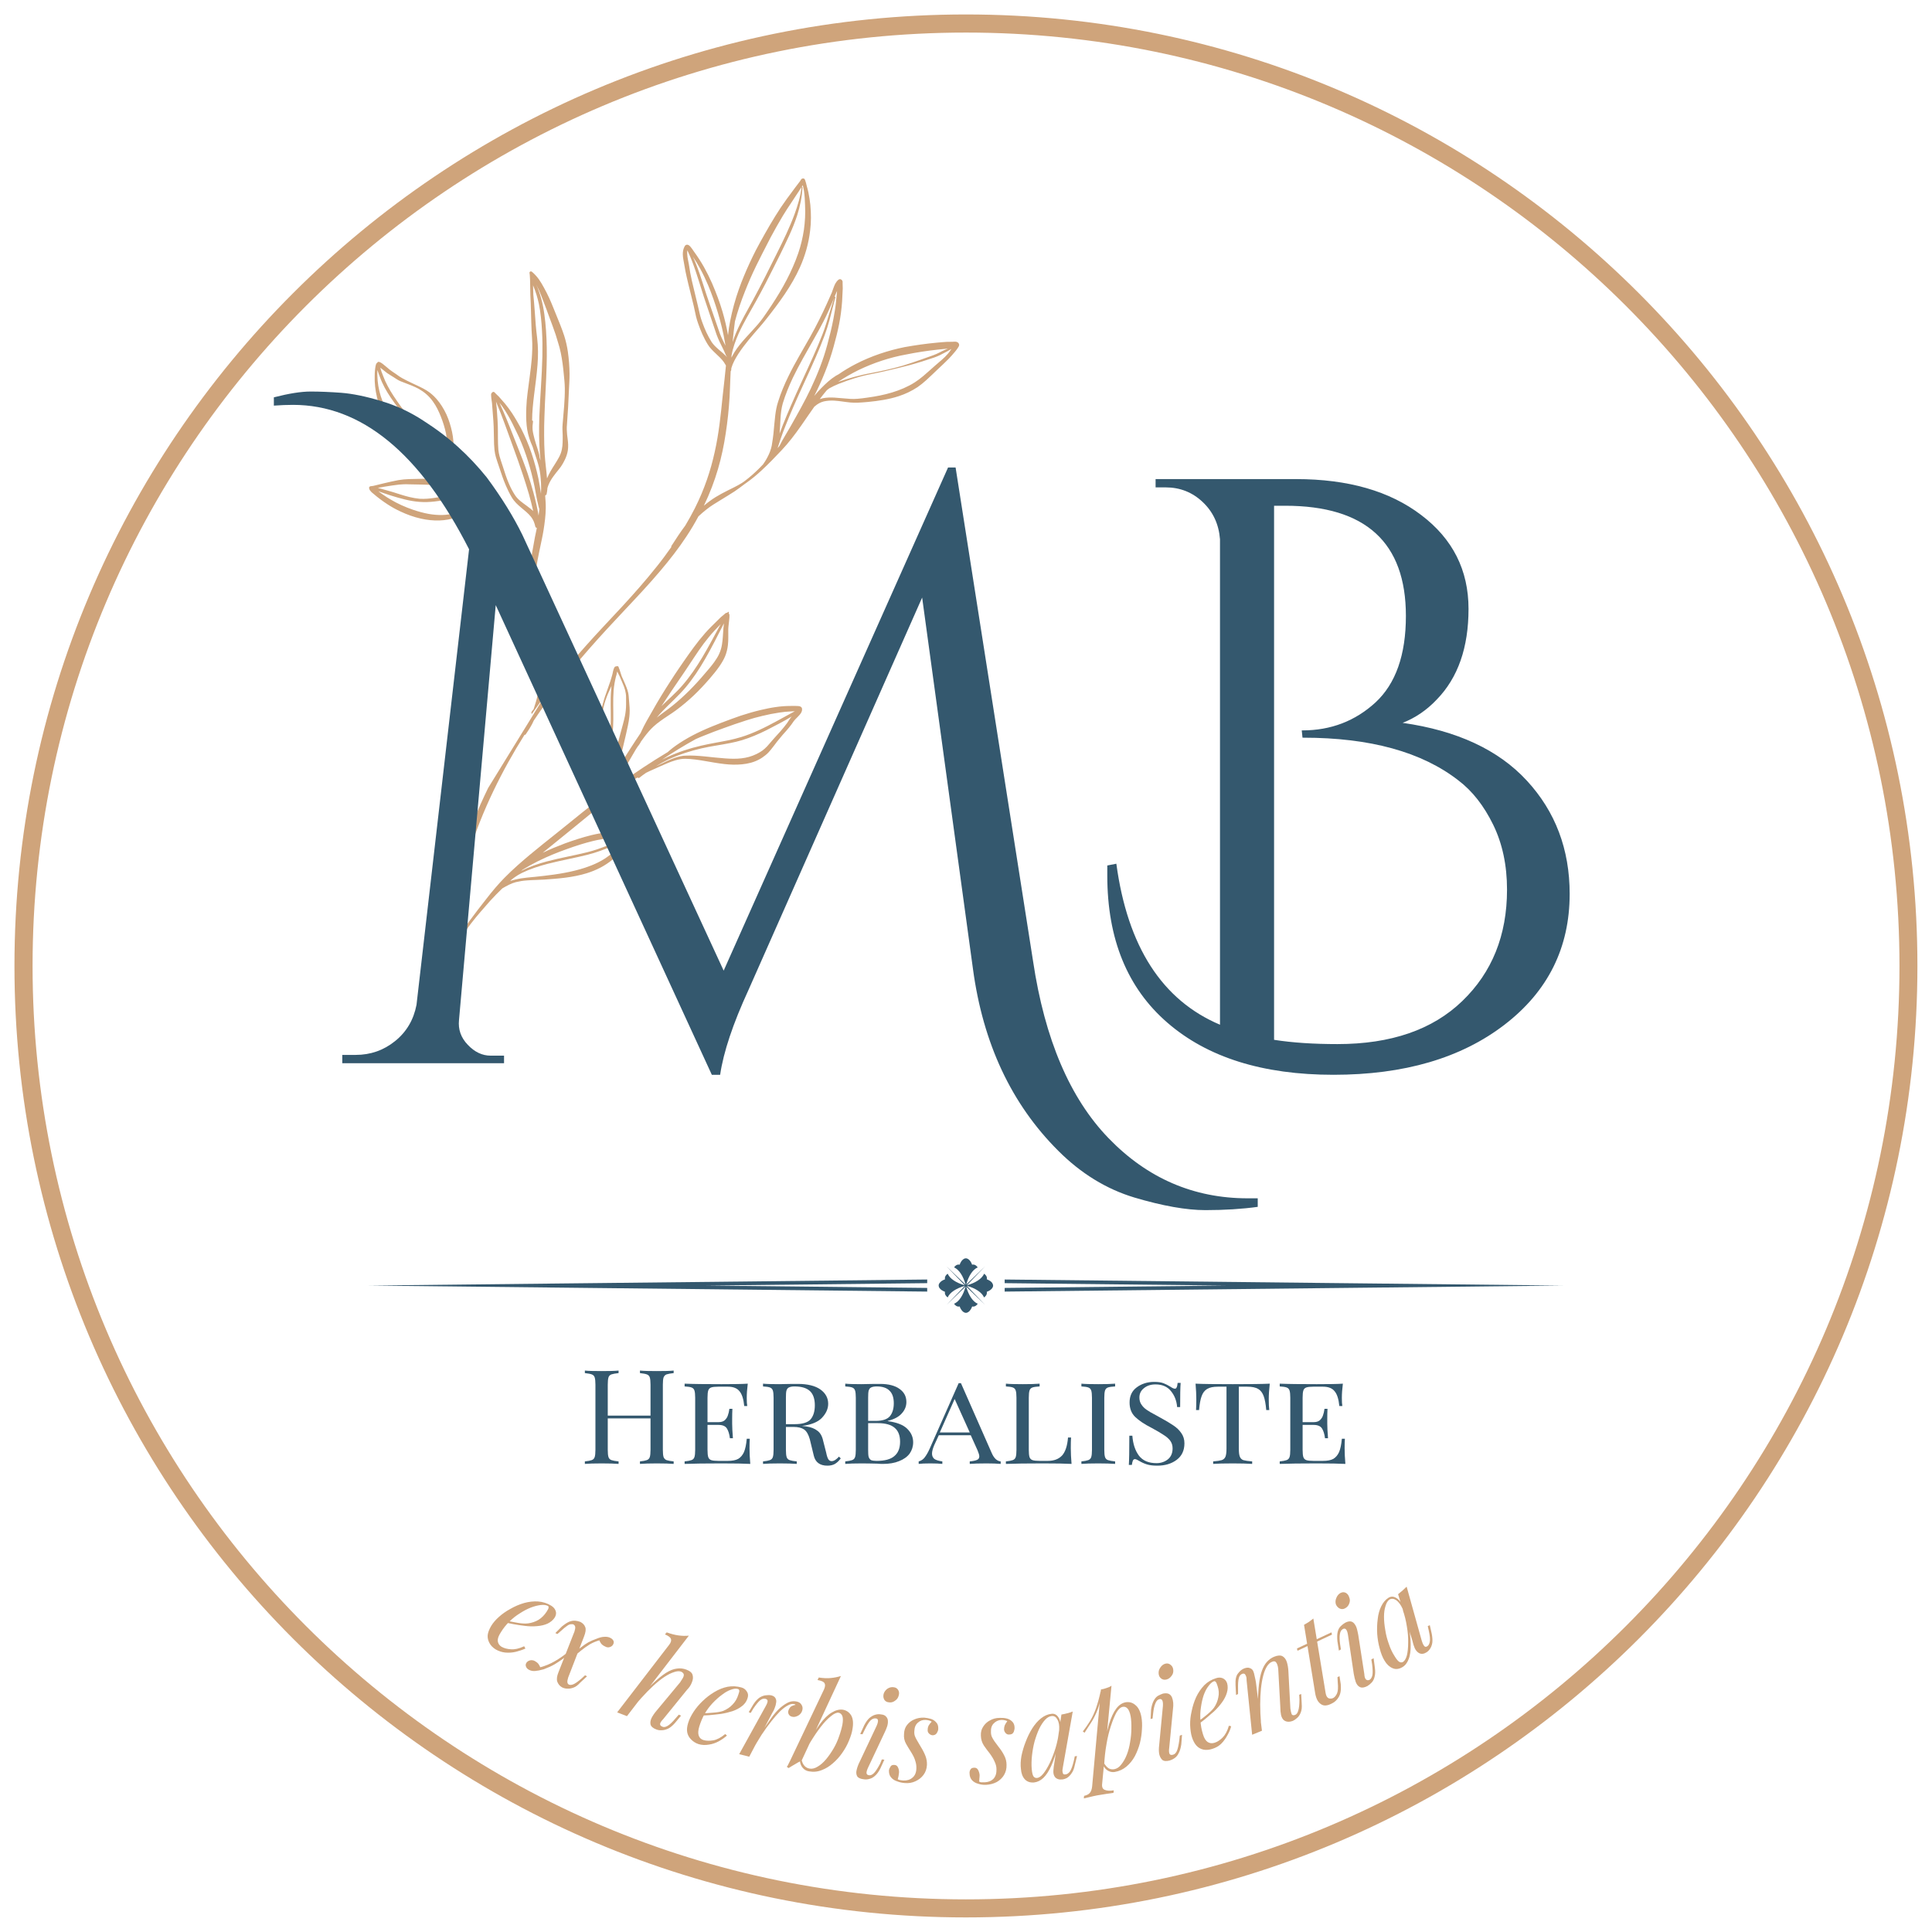 <?xml version="1.0" encoding="UTF-8"?>
<svg xmlns="http://www.w3.org/2000/svg" xmlns:xlink="http://www.w3.org/1999/xlink" width="160" zoomAndPan="magnify" viewBox="0 0 120 120" height="160" preserveAspectRatio="xMidYMid meet" version="1.2">
  <defs>
    <clipPath id="a29a001766">
      <path d="M 22.883 11.082 L 59.633 11.082 L 59.633 65.832 L 22.883 65.832 Z M 22.883 11.082 "></path>
    </clipPath>
    <clipPath id="df8122e38d">
      <path d="M 22.512 79 L 58 79 L 58 81 L 22.512 81 Z M 22.512 79 "></path>
    </clipPath>
    <clipPath id="07e03d4625">
      <path d="M 62 79 L 97.512 79 L 97.512 81 L 62 81 Z M 62 79 "></path>
    </clipPath>
    <clipPath id="7ef8eca7a2">
      <path d="M 58 78.156 L 62 78.156 L 62 81.906 L 58 81.906 Z M 58 78.156 "></path>
    </clipPath>
    <clipPath id="d0343394c7">
      <path d="M 0.898 0.898 L 119.398 0.898 L 119.398 119.398 L 0.898 119.398 Z M 0.898 0.898 "></path>
    </clipPath>
  </defs>
  <g id="cbae456b57">
    <g clip-rule="nonzero" clip-path="url(#a29a001766)">
      <path style=" stroke:none;fill-rule:evenodd;fill:#cfa47b;fill-opacity:1;" d="M 45.219 20.824 C 45.133 20.332 45.02 19.848 44.879 19.367 C 44.703 18.766 44.477 18.176 44.227 17.594 C 44.074 17.25 43.906 16.91 43.723 16.582 C 43.535 16.254 43.332 15.938 43.109 15.633 C 43.07 15.582 42.914 15.324 42.797 15.242 C 42.742 15.203 42.688 15.191 42.645 15.203 C 42.602 15.211 42.562 15.238 42.531 15.289 C 42.441 15.445 42.41 15.613 42.41 15.789 C 42.41 16.02 42.477 16.254 42.508 16.473 C 42.547 16.734 42.602 16.988 42.66 17.242 C 42.793 17.836 42.953 18.414 43.09 19.008 C 43.137 19.219 43.18 19.438 43.23 19.652 C 43.266 19.797 43.309 19.941 43.359 20.082 C 43.438 20.309 43.523 20.531 43.621 20.75 C 43.723 20.973 43.832 21.188 43.961 21.395 C 44.203 21.801 44.684 22.102 44.957 22.488 C 44.988 22.531 45.016 22.578 45.043 22.625 C 45.059 22.652 45.074 22.676 45.09 22.703 C 45.059 22.996 45.027 23.285 45 23.574 C 44.961 23.93 44.918 24.277 44.883 24.625 C 44.766 25.777 44.652 26.918 44.391 28.078 C 44.141 29.211 43.766 30.363 43.156 31.574 C 42.969 31.941 42.773 32.293 42.566 32.641 C 42.266 33.039 41.992 33.461 41.695 33.922 C 41.684 33.938 41.688 33.957 41.703 33.969 C 41.406 34.391 41.102 34.805 40.777 35.207 C 40.098 36.062 39.375 36.879 38.633 37.684 C 37.891 38.488 37.129 39.277 36.398 40.102 C 33.992 42.801 31.883 45.746 30.32 48.941 L 33.816 43.262 C 33.93 42.949 34.004 42.641 34.043 42.324 C 34.078 42.039 34.09 41.754 34.07 41.465 C 34.051 41.223 34.008 40.98 33.957 40.738 C 33.957 40.684 33.953 40.629 33.953 40.578 C 33.941 40.242 33.938 39.906 33.902 39.57 C 33.875 39.312 33.84 39.051 33.785 38.797 C 33.73 38.539 33.648 38.293 33.578 38.039 C 33.477 37.652 33.371 37.262 33.254 36.879 C 33.195 36.371 33.227 35.844 33.301 35.316 C 33.391 34.68 33.547 34.043 33.668 33.43 C 33.703 33.27 33.73 33.105 33.758 32.949 C 33.832 32.48 33.895 32.016 33.898 31.547 C 33.902 31.301 33.883 31.059 33.863 30.812 C 33.867 30.793 33.871 30.77 33.879 30.75 C 33.883 30.75 33.887 30.75 33.891 30.75 C 33.922 30.75 33.949 30.727 33.949 30.691 C 33.969 30.59 33.988 30.492 33.996 30.395 C 34 30.367 34 30.34 34 30.316 C 34.008 30.297 34.012 30.277 34.02 30.262 C 34.02 30.254 34.02 30.25 34.02 30.246 C 34.035 30.203 34.051 30.164 34.066 30.125 C 34.211 29.758 34.469 29.453 34.723 29.137 C 34.762 29.082 34.805 29.031 34.844 28.977 C 34.938 28.84 35.016 28.699 35.086 28.551 C 35.172 28.371 35.238 28.18 35.27 27.973 C 35.285 27.859 35.293 27.746 35.289 27.629 C 35.285 27.418 35.246 27.199 35.223 26.984 C 35.203 26.777 35.195 26.574 35.215 26.371 C 35.273 25.617 35.312 24.891 35.34 24.164 C 35.355 23.848 35.379 23.527 35.375 23.211 C 35.371 22.758 35.336 22.305 35.27 21.84 C 35.223 21.512 35.148 21.184 35.047 20.863 C 34.898 20.398 34.703 19.945 34.523 19.496 C 34.406 19.215 34.273 18.863 34.109 18.504 C 34.012 18.289 33.898 18.07 33.781 17.859 C 33.68 17.676 33.578 17.496 33.465 17.34 C 33.332 17.16 33.191 17.008 33.047 16.887 C 33.004 16.852 32.969 16.852 32.949 16.859 C 32.926 16.867 32.898 16.887 32.887 16.926 C 32.883 16.949 32.906 17.043 32.906 17.082 L 32.922 17.359 L 32.941 18.309 C 32.984 19.031 32.984 19.754 33.016 20.477 C 33.023 20.66 33.035 20.844 33.047 21.023 C 33.078 21.453 33.059 21.875 33.027 22.297 C 32.969 22.996 32.852 23.695 32.77 24.395 C 32.73 24.699 32.703 25.004 32.691 25.312 C 32.672 25.684 32.676 26.051 32.711 26.422 C 32.746 26.789 32.836 27.141 32.969 27.477 C 33.008 27.57 33.047 27.664 33.086 27.758 C 33.254 28.324 33.496 28.891 33.559 29.473 C 33.578 29.656 33.598 29.84 33.605 30.02 C 33.613 30.238 33.613 30.453 33.602 30.668 C 33.555 30.352 33.504 30.035 33.441 29.719 C 33.328 29.195 33.188 28.66 33.008 28.133 C 32.832 27.609 32.613 27.098 32.367 26.617 C 32.191 26.297 32.008 25.973 31.805 25.664 C 31.668 25.457 31.52 25.258 31.363 25.066 L 30.98 24.629 L 30.793 24.449 C 30.77 24.426 30.73 24.379 30.707 24.359 C 30.684 24.34 30.656 24.344 30.637 24.34 C 30.605 24.332 30.605 24.367 30.566 24.375 C 30.551 24.379 30.559 24.398 30.543 24.41 C 30.535 24.414 30.531 24.422 30.523 24.43 C 30.492 24.48 30.504 24.555 30.508 24.625 C 30.512 24.766 30.551 24.93 30.559 25.039 L 30.645 26.156 C 30.68 26.633 30.668 27.113 30.688 27.594 C 30.695 27.715 30.703 27.836 30.715 27.957 C 30.73 28.105 30.762 28.254 30.801 28.395 C 30.859 28.598 30.934 28.801 31 29.004 C 31.133 29.406 31.258 29.785 31.418 30.156 C 31.523 30.402 31.641 30.648 31.789 30.895 C 32.094 31.414 32.645 31.672 32.98 32.098 C 33.066 32.215 33.141 32.336 33.188 32.488 C 33.207 32.547 33.23 32.609 33.242 32.68 C 33.246 32.738 33.289 32.781 33.344 32.789 C 33.336 32.816 33.332 32.844 33.328 32.871 C 33.297 33.023 33.262 33.184 33.23 33.34 C 33.113 33.965 32.988 34.621 32.926 35.27 C 32.906 35.453 32.891 35.637 32.887 35.82 C 32.867 35.77 32.848 35.719 32.832 35.668 C 32.73 35.391 32.637 35.117 32.523 34.852 C 32.348 34.441 32.145 34.055 31.934 33.684 C 31.492 32.922 30.98 32.188 30.438 31.477 C 29.855 30.719 29.246 29.98 28.664 29.234 C 28.559 29.102 28.457 28.965 28.352 28.836 C 28.344 28.805 28.332 28.773 28.324 28.746 C 28.262 28.578 28.23 28.395 28.211 28.207 C 28.18 27.941 28.18 27.664 28.16 27.395 C 28.145 27.203 28.117 27.012 28.078 26.828 C 28 26.469 27.887 26.09 27.727 25.738 C 27.562 25.383 27.352 25.051 27.105 24.77 C 26.922 24.562 26.727 24.398 26.52 24.266 C 26.367 24.168 26.211 24.09 26.051 24.012 C 25.895 23.938 25.738 23.863 25.578 23.789 C 25.371 23.695 25.168 23.59 24.961 23.477 C 24.902 23.445 24.848 23.41 24.789 23.371 C 24.652 23.277 24.52 23.172 24.379 23.086 C 24.316 23.043 24.254 22.996 24.195 22.953 C 24.051 22.836 23.914 22.711 23.762 22.594 C 23.715 22.562 23.617 22.488 23.543 22.48 C 23.527 22.477 23.516 22.469 23.504 22.473 C 23.445 22.508 23.449 22.48 23.438 22.531 C 23.406 22.539 23.367 22.582 23.348 22.652 C 23.312 22.77 23.293 22.977 23.289 23.008 L 23.277 23.18 L 23.273 23.355 C 23.258 23.773 23.309 24.23 23.414 24.668 C 23.516 25.113 23.672 25.547 23.875 25.922 C 23.969 26.09 24.07 26.246 24.188 26.391 C 24.301 26.535 24.43 26.668 24.566 26.793 C 24.965 27.164 25.426 27.473 25.871 27.758 C 26.086 27.887 26.285 28.035 26.492 28.172 C 26.586 28.234 26.68 28.293 26.781 28.348 C 26.98 28.457 27.195 28.539 27.398 28.648 C 27.48 28.688 27.559 28.734 27.633 28.785 C 28.004 29.062 28.312 29.387 28.609 29.723 C 28.75 29.879 28.883 30.043 29.02 30.203 C 28.828 30.125 28.617 30.074 28.355 30.012 C 28.168 29.969 27.988 29.91 27.809 29.859 C 27.723 29.84 27.637 29.82 27.551 29.805 C 27.27 29.766 26.977 29.742 26.68 29.738 C 26.246 29.73 25.809 29.754 25.395 29.758 C 25.176 29.766 24.965 29.785 24.754 29.82 C 24.449 29.875 24.148 29.949 23.836 30.02 L 23.18 30.18 C 23.133 30.191 23.043 30.191 23.004 30.203 C 22.98 30.207 22.965 30.223 22.953 30.234 C 22.918 30.262 22.918 30.301 22.938 30.367 C 22.953 30.43 23.004 30.496 23.066 30.559 C 23.109 30.605 23.164 30.641 23.199 30.672 C 23.344 30.797 23.484 30.91 23.633 31.02 C 23.781 31.133 23.934 31.234 24.094 31.34 C 24.328 31.492 24.594 31.641 24.875 31.77 C 25.27 31.957 25.699 32.113 26.137 32.211 C 26.902 32.383 27.691 32.379 28.367 32.121 C 28.512 32.074 28.652 32.004 28.793 31.926 C 28.988 31.812 29.176 31.684 29.355 31.562 C 29.449 31.504 29.551 31.434 29.656 31.379 C 29.727 31.344 29.801 31.324 29.875 31.312 C 29.879 31.312 29.883 31.312 29.883 31.312 C 30.035 31.504 30.184 31.699 30.332 31.895 C 30.816 32.527 31.285 33.164 31.688 33.832 C 31.906 34.188 32.109 34.566 32.305 34.957 C 32.434 35.211 32.57 35.461 32.684 35.727 C 32.758 35.895 32.82 36.07 32.883 36.246 C 32.887 36.473 32.906 36.699 32.941 36.922 C 33.031 37.387 33.16 37.836 33.285 38.289 C 33.344 38.5 33.398 38.711 33.457 38.922 C 33.484 39.152 33.508 39.383 33.527 39.609 C 33.559 39.938 33.598 40.262 33.605 40.586 C 33.609 40.781 33.594 40.977 33.586 41.168 C 33.578 41.465 33.559 41.754 33.539 42.043 C 33.535 42.125 33.535 42.203 33.531 42.277 C 33.508 42.594 33.457 42.902 33.387 43.203 C 33.324 43.492 33.234 43.77 33.145 44.043 C 33.141 44.047 33.141 44.051 33.137 44.055 C 33.094 44.125 33.016 44.176 33.004 44.258 C 33 44.316 33.016 44.305 33.035 44.344 C 32.016 45.816 31.102 47.348 30.32 48.941 C 29.688 50.238 29.141 51.57 28.707 52.953 C 28.066 54.988 27.664 57.117 27.531 59.336 C 27.512 59.734 27.5 60.121 27.492 60.504 C 27.488 60.531 27.484 60.559 27.484 60.582 C 27.477 60.648 27.469 60.715 27.469 60.781 C 27.469 60.883 27.477 60.98 27.488 61.082 C 27.488 61.094 27.488 61.109 27.492 61.121 C 27.5 61.621 27.527 62.109 27.574 62.602 C 27.68 63.652 27.891 64.691 28.172 65.801 C 28.176 65.82 28.191 65.828 28.207 65.824 C 28.223 65.82 28.234 65.805 28.23 65.789 C 28.035 64.668 27.934 63.625 27.879 62.578 C 27.84 61.859 27.824 61.137 27.844 60.387 C 27.938 59.895 28.094 59.414 28.305 58.953 C 28.355 58.848 28.41 58.742 28.457 58.633 C 28.492 58.555 28.516 58.477 28.555 58.402 C 28.57 58.371 28.59 58.34 28.609 58.309 C 28.812 57.969 29.039 57.641 29.281 57.328 C 29.652 56.844 30.062 56.395 30.438 55.961 C 30.68 55.691 30.938 55.434 31.199 55.18 C 31.488 55.012 31.75 54.867 32.035 54.793 C 32.262 54.738 32.492 54.699 32.73 54.684 C 33.07 54.656 33.422 54.656 33.801 54.633 C 34.66 54.574 35.59 54.504 36.445 54.238 C 37.035 54.055 37.582 53.777 38.055 53.383 L 39.305 52.316 L 39.68 52.004 C 39.688 51.996 39.863 51.871 39.934 51.82 C 39.945 51.809 39.957 51.801 39.961 51.797 C 39.969 51.789 39.973 51.785 39.977 51.781 C 40.055 51.695 39.984 51.621 39.969 51.605 C 39.949 51.582 39.879 51.555 39.785 51.551 C 39.645 51.543 39.41 51.559 39.379 51.559 C 39.172 51.559 38.965 51.566 38.762 51.586 C 38.465 51.613 38.172 51.656 37.871 51.68 C 37.496 51.715 37.113 51.781 36.738 51.871 C 36.18 52.008 35.629 52.191 35.105 52.379 C 34.641 52.555 34.168 52.746 33.707 52.969 C 34.332 52.457 34.961 51.957 35.574 51.453 C 36.312 50.844 37.062 50.234 37.82 49.633 C 38.34 49.219 38.867 48.805 39.398 48.406 C 39.469 48.363 39.539 48.324 39.609 48.289 C 39.613 48.293 39.617 48.301 39.621 48.305 C 39.645 48.328 39.684 48.332 39.707 48.312 C 39.844 48.203 39.984 48.098 40.129 48 C 40.414 47.855 40.715 47.738 41.027 47.59 C 41.309 47.465 41.625 47.32 41.945 47.227 C 42.156 47.164 42.371 47.125 42.574 47.129 C 43.336 47.141 44.176 47.367 45 47.457 C 45.367 47.5 45.734 47.508 46.086 47.473 C 46.461 47.438 46.824 47.348 47.156 47.168 C 47.297 47.094 47.43 47 47.559 46.895 C 47.68 46.797 47.781 46.688 47.875 46.57 C 48.012 46.406 48.133 46.234 48.266 46.062 C 48.387 45.91 48.504 45.77 48.625 45.629 C 48.754 45.484 48.883 45.348 49.004 45.195 C 49.105 45.07 49.207 44.938 49.301 44.793 C 49.383 44.668 49.652 44.457 49.758 44.273 C 49.816 44.172 49.832 44.074 49.809 43.988 C 49.801 43.957 49.754 43.875 49.629 43.859 C 49.492 43.84 49.141 43.848 49.117 43.848 C 48.805 43.848 48.488 43.871 48.176 43.918 C 47.863 43.961 47.555 44.027 47.254 44.098 C 46.84 44.195 46.426 44.316 46.016 44.449 C 45.613 44.586 45.211 44.738 44.816 44.887 C 44.406 45.047 44 45.207 43.602 45.391 C 43.203 45.574 42.812 45.777 42.438 46.008 C 42.137 46.195 41.844 46.391 41.574 46.625 C 41.543 46.652 41.508 46.68 41.477 46.711 C 40.969 47.016 40.465 47.332 39.969 47.66 C 39.246 48.141 38.535 48.641 37.84 49.164 C 38.012 48.934 38.176 48.703 38.336 48.465 C 38.566 48.113 38.785 47.754 39 47.391 C 39.16 47.117 39.324 46.84 39.484 46.562 C 39.527 46.492 39.57 46.426 39.617 46.355 C 39.625 46.352 39.633 46.344 39.637 46.336 C 39.684 46.266 39.734 46.211 39.773 46.137 C 39.785 46.113 39.797 46.09 39.809 46.066 C 39.875 45.977 39.938 45.883 40.004 45.797 C 40.191 45.547 40.387 45.312 40.598 45.121 C 40.719 45.008 40.852 44.906 40.988 44.805 C 41.312 44.566 41.664 44.355 41.984 44.121 C 42.379 43.828 42.742 43.523 43.09 43.195 C 43.434 42.871 43.758 42.52 44.078 42.152 C 44.277 41.918 44.504 41.652 44.695 41.371 C 44.828 41.176 44.949 40.973 45.035 40.77 C 45.129 40.539 45.184 40.309 45.211 40.078 C 45.25 39.75 45.23 39.422 45.234 39.074 C 45.242 38.879 45.277 38.684 45.293 38.488 C 45.305 38.398 45.309 38.309 45.309 38.219 C 45.309 38.16 45.285 38.125 45.266 38.105 C 45.262 38.105 45.262 38.105 45.262 38.105 C 45.266 38.094 45.27 38.078 45.273 38.062 C 45.285 38.043 45.277 38.016 45.258 38.008 C 45.238 37.996 45.215 38 45.203 38.023 C 45.191 38.035 45.18 38.047 45.168 38.062 C 45.164 38.062 45.16 38.059 45.156 38.059 C 45.133 38.059 45.098 38.062 45.062 38.09 C 45.043 38.098 45.016 38.133 44.996 38.148 L 44.762 38.344 L 44.16 38.938 C 43.902 39.195 43.664 39.473 43.434 39.758 C 43.207 40.043 42.992 40.336 42.781 40.633 C 42.582 40.918 42.379 41.203 42.184 41.492 C 41.988 41.777 41.797 42.07 41.609 42.363 C 41.23 42.949 40.863 43.547 40.52 44.16 C 40.281 44.582 40.039 44.98 39.848 45.402 C 39.828 45.445 39.809 45.488 39.789 45.531 C 39.352 46.176 38.941 46.828 38.527 47.477 C 38.457 47.59 38.387 47.699 38.316 47.812 C 38.367 47.656 38.41 47.5 38.457 47.348 C 38.617 46.781 38.738 46.203 38.879 45.621 C 38.965 45.227 39.055 44.875 39.09 44.516 C 39.117 44.27 39.117 44.02 39.09 43.75 C 39.074 43.586 39.066 43.422 39.051 43.258 C 39.043 43.184 39.035 43.109 39.02 43.039 C 38.996 42.93 38.961 42.82 38.918 42.707 C 38.828 42.465 38.707 42.223 38.609 41.988 L 38.473 41.566 C 38.473 41.562 38.43 41.484 38.43 41.449 C 38.426 41.414 38.41 41.418 38.41 41.406 C 38.406 41.383 38.383 41.402 38.379 41.387 C 38.375 41.371 38.359 41.391 38.355 41.379 C 38.352 41.371 38.344 41.383 38.336 41.375 C 38.316 41.348 38.305 41.402 38.273 41.391 C 38.242 41.383 38.238 41.398 38.203 41.41 C 38.176 41.422 38.16 41.461 38.141 41.496 C 38.086 41.605 38.059 41.801 38.039 41.875 C 37.996 42.027 37.953 42.18 37.902 42.332 C 37.824 42.566 37.738 42.793 37.66 43.027 C 37.551 43.316 37.469 43.609 37.395 43.898 C 37.32 44.195 37.258 44.488 37.211 44.789 C 37.137 45.27 37.09 45.75 37.105 46.254 C 37.109 46.375 37.117 46.496 37.129 46.621 C 37.16 47.004 37.211 47.398 37.262 47.789 C 37.281 47.953 37.305 48.117 37.324 48.277 C 37.355 48.551 37.359 48.82 37.363 49.09 C 37.289 49.242 37.215 49.395 37.156 49.551 C 37.102 49.637 37.051 49.727 36.992 49.809 C 36.43 50.246 35.879 50.695 35.328 51.141 C 34.277 52 33.164 52.84 32.133 53.762 C 31.859 54.012 31.586 54.262 31.328 54.527 C 30.938 54.926 30.578 55.352 30.238 55.793 C 29.883 56.242 29.508 56.727 29.145 57.223 C 28.895 57.562 28.668 57.922 28.434 58.27 C 28.383 58.348 28.32 58.414 28.27 58.488 C 28.219 58.566 28.176 58.648 28.129 58.727 C 28.051 58.871 27.977 59.016 27.906 59.164 C 28.059 57.051 28.473 55.023 29.086 53.074 C 29.516 51.715 30.039 50.391 30.656 49.109 C 31.227 47.918 31.871 46.762 32.578 45.641 C 32.605 45.648 32.641 45.637 32.656 45.609 C 32.797 45.402 32.934 45.191 33.051 44.969 C 33.086 44.898 33.125 44.824 33.156 44.75 C 34.199 43.195 35.359 41.711 36.605 40.289 C 37.328 39.465 38.074 38.664 38.824 37.867 C 39.578 37.066 40.332 36.266 41.039 35.426 C 41.605 34.754 42.152 34.059 42.641 33.312 C 42.906 32.914 43.152 32.5 43.383 32.07 C 43.539 31.926 43.703 31.781 43.883 31.641 C 44.156 31.422 44.449 31.25 44.742 31.07 C 45.039 30.887 45.34 30.707 45.633 30.516 C 45.836 30.383 46.027 30.23 46.223 30.086 C 46.273 30.051 46.324 30.016 46.371 29.98 C 46.695 29.75 47.004 29.496 47.297 29.223 C 47.738 28.816 48.152 28.383 48.559 27.953 C 48.984 27.504 49.375 26.988 49.754 26.449 C 49.91 26.23 50.062 26.008 50.215 25.781 C 50.336 25.605 50.457 25.434 50.578 25.262 C 50.59 25.25 50.602 25.238 50.617 25.23 C 50.785 25.082 50.965 24.984 51.164 24.934 C 51.367 24.887 51.586 24.871 51.812 24.883 C 52.141 24.902 52.484 24.969 52.82 25 C 52.969 25.012 53.117 25.016 53.262 25.012 C 53.48 25.004 53.695 24.984 53.914 24.965 C 54.555 24.902 55.203 24.809 55.816 24.609 C 56.234 24.473 56.629 24.285 57 24.039 C 57.184 23.91 57.363 23.766 57.535 23.609 C 57.785 23.387 58.027 23.141 58.262 22.922 C 58.484 22.711 58.719 22.5 58.934 22.277 C 58.996 22.211 59.059 22.137 59.125 22.07 C 59.277 21.898 59.426 21.73 59.543 21.531 C 59.605 21.43 59.566 21.355 59.527 21.301 C 59.5 21.27 59.457 21.242 59.391 21.227 C 59.312 21.211 59.137 21.238 59.051 21.23 C 58.965 21.23 58.879 21.23 58.793 21.234 C 58.598 21.242 58.406 21.266 58.211 21.281 C 57.871 21.312 57.535 21.352 57.199 21.398 C 56.859 21.445 56.527 21.5 56.191 21.559 C 55.18 21.762 54.113 22.109 53.129 22.621 C 52.77 22.809 52.418 23.016 52.09 23.246 C 52.031 23.273 51.973 23.305 51.918 23.34 C 51.582 23.547 51.293 23.82 51.012 24.105 C 50.859 24.262 50.715 24.422 50.574 24.594 C 51.07 23.609 51.488 22.59 51.781 21.52 C 51.91 21.055 52.027 20.598 52.117 20.137 C 52.211 19.668 52.27 19.199 52.305 18.715 L 52.344 17.922 L 52.336 17.609 C 52.332 17.582 52.34 17.52 52.336 17.496 C 52.328 17.445 52.309 17.414 52.285 17.391 C 52.238 17.348 52.168 17.305 52.074 17.379 C 52 17.438 51.934 17.523 51.879 17.621 C 51.785 17.805 51.719 18.039 51.66 18.184 C 51.562 18.41 51.461 18.633 51.359 18.859 C 51.207 19.191 51.055 19.523 50.887 19.852 C 50.711 20.207 50.523 20.559 50.332 20.902 C 49.875 21.719 49.387 22.516 48.98 23.352 C 48.727 23.867 48.5 24.398 48.328 24.957 C 48.238 25.23 48.188 25.512 48.152 25.797 C 48.105 26.18 48.078 26.562 48.039 26.945 C 48.016 27.145 47.992 27.336 47.957 27.531 C 47.949 27.582 47.941 27.629 47.934 27.68 C 47.883 27.93 47.793 28.16 47.676 28.383 C 47.629 28.473 47.578 28.566 47.523 28.652 C 47.48 28.719 47.438 28.785 47.391 28.848 C 47.316 28.926 47.242 29.004 47.164 29.082 C 46.887 29.359 46.594 29.621 46.285 29.855 C 46.215 29.906 46.148 29.957 46.078 30 C 45.793 30.18 45.492 30.316 45.191 30.469 C 44.941 30.594 44.691 30.727 44.449 30.875 C 44.195 31.031 43.953 31.215 43.719 31.41 C 44.469 29.855 44.855 28.387 45.074 26.93 C 45.191 26.176 45.27 25.422 45.316 24.66 C 45.336 24.312 45.344 23.957 45.359 23.602 C 45.367 23.422 45.375 23.242 45.383 23.059 C 45.402 23.035 45.418 23.008 45.418 22.977 C 45.422 22.938 45.422 22.898 45.426 22.863 C 45.473 22.707 45.535 22.551 45.613 22.402 C 45.688 22.254 45.777 22.113 45.867 21.969 C 46.238 21.398 46.715 20.852 47.141 20.363 C 47.289 20.188 47.438 20.023 47.562 19.859 C 48.395 18.805 49.168 17.758 49.688 16.598 C 50.008 15.883 50.227 15.121 50.32 14.312 C 50.383 13.805 50.383 13.277 50.332 12.727 C 50.305 12.48 50.266 12.211 50.211 11.949 C 50.184 11.82 50.145 11.691 50.113 11.566 C 50.078 11.43 50.051 11.297 50.004 11.18 C 49.973 11.078 49.898 11.078 49.848 11.086 C 49.82 11.09 49.793 11.109 49.762 11.141 C 49.742 11.164 49.711 11.227 49.691 11.254 L 49.391 11.648 L 48.863 12.363 C 48.613 12.707 48.375 13.062 48.152 13.426 C 47.926 13.789 47.711 14.16 47.504 14.527 C 47.312 14.867 47.125 15.203 46.945 15.547 C 46.68 16.07 46.434 16.598 46.211 17.137 C 46.098 17.41 45.992 17.68 45.895 17.957 C 45.668 18.594 45.488 19.254 45.352 19.934 C 45.293 20.234 45.246 20.527 45.219 20.824 Z M 31.688 54.719 C 31.789 54.684 31.895 54.656 31.996 54.633 C 32.23 54.574 32.469 54.539 32.715 54.512 C 33.051 54.477 33.406 54.449 33.781 54.402 C 34.617 54.305 35.508 54.168 36.34 53.895 C 36.883 53.715 37.402 53.48 37.852 53.125 C 38.02 52.988 38.191 52.848 38.363 52.715 C 38.621 52.508 38.883 52.309 39.148 52.113 L 39.508 51.844 C 39.445 51.852 39.398 51.859 39.387 51.859 C 39.379 51.859 39.375 51.859 39.367 51.859 C 39.32 51.895 39.27 51.922 39.223 51.953 C 38.852 52.172 38.453 52.363 38.055 52.539 C 37.547 52.766 37.027 52.953 36.512 53.086 C 35.699 53.293 34.84 53.441 34.008 53.656 C 33.457 53.801 32.914 53.977 32.41 54.223 C 32.258 54.297 32.113 54.387 31.973 54.484 C 31.906 54.531 31.844 54.578 31.781 54.629 C 31.75 54.66 31.719 54.688 31.688 54.719 Z M 39.047 51.895 C 38.906 51.91 38.766 51.938 38.625 51.957 C 38.387 51.992 38.145 52.023 37.902 52.051 C 37.543 52.086 37.184 52.152 36.824 52.238 C 36.277 52.371 35.738 52.547 35.23 52.73 C 34.621 52.945 34.004 53.195 33.41 53.492 C 33.078 53.656 32.758 53.836 32.449 54.027 C 32.434 54.043 32.414 54.055 32.398 54.07 C 32.395 54.074 32.391 54.082 32.383 54.086 C 32.883 53.836 33.418 53.648 33.969 53.504 C 34.801 53.281 35.664 53.137 36.473 52.934 C 36.883 52.832 37.293 52.691 37.699 52.527 C 38.16 52.344 38.609 52.113 39.047 51.895 Z M 37.762 48.203 C 37.883 47.883 37.984 47.559 38.082 47.234 C 38.246 46.672 38.387 46.105 38.543 45.531 C 38.594 45.348 38.641 45.172 38.688 45 C 38.734 44.82 38.781 44.652 38.816 44.473 C 38.859 44.246 38.887 44.016 38.887 43.762 C 38.883 43.621 38.891 43.48 38.887 43.336 C 38.887 43.246 38.883 43.156 38.867 43.066 C 38.848 42.93 38.809 42.785 38.758 42.648 C 38.68 42.441 38.578 42.234 38.5 42.035 L 38.336 41.707 C 38.312 41.793 38.297 41.918 38.281 41.957 L 38.266 41.992 C 38.191 42.289 38.137 42.582 38.113 42.887 C 38.066 43.488 38.102 44.105 38.094 44.715 C 38.094 44.984 38.074 45.254 38.055 45.52 C 38.02 45.918 37.969 46.316 37.93 46.715 C 37.883 47.148 37.863 47.586 37.793 48.016 C 37.781 48.082 37.773 48.141 37.762 48.203 Z M 37.98 42.609 L 37.77 43.07 C 37.652 43.355 37.555 43.633 37.488 43.918 C 37.422 44.215 37.379 44.512 37.359 44.805 C 37.328 45.277 37.367 45.746 37.414 46.234 C 37.426 46.352 37.434 46.469 37.449 46.59 C 37.488 46.973 37.566 47.355 37.613 47.742 C 37.629 47.867 37.641 47.992 37.648 48.117 C 37.664 48.016 37.676 47.918 37.688 47.812 C 37.727 47.445 37.746 47.07 37.777 46.699 C 37.816 46.301 37.863 45.906 37.898 45.504 C 37.922 45.242 37.938 44.98 37.938 44.711 C 37.945 44.102 37.906 43.48 37.957 42.871 C 37.965 42.785 37.973 42.699 37.98 42.609 Z M 49.18 44.5 C 48.668 44.809 48.129 45.086 47.594 45.359 C 47.105 45.602 46.605 45.816 46.09 45.973 C 45.844 46.047 45.594 46.105 45.336 46.156 C 44.754 46.273 44.156 46.348 43.582 46.48 C 42.883 46.641 42.191 46.863 41.535 47.164 C 41.262 47.293 40.996 47.438 40.738 47.594 C 40.816 47.559 40.898 47.523 40.977 47.484 C 41.258 47.348 41.578 47.191 41.898 47.074 C 42.125 47 42.352 46.941 42.574 46.934 C 43.34 46.895 44.195 47.047 45.031 47.105 C 45.375 47.129 45.719 47.141 46.047 47.102 C 46.375 47.066 46.691 46.98 46.992 46.832 C 47.113 46.773 47.234 46.703 47.352 46.621 C 47.461 46.539 47.555 46.453 47.645 46.359 C 47.785 46.207 47.914 46.043 48.059 45.883 C 48.191 45.73 48.324 45.594 48.453 45.449 C 48.539 45.352 48.621 45.254 48.699 45.156 C 48.832 44.996 48.953 44.828 49.066 44.641 C 49.09 44.602 49.129 44.555 49.18 44.5 Z M 49.367 44.176 C 49.25 44.18 49.137 44.188 49.121 44.188 C 48.887 44.195 48.648 44.223 48.41 44.258 C 48.047 44.312 47.688 44.383 47.34 44.469 C 47.016 44.543 46.691 44.637 46.371 44.738 C 45.891 44.887 45.41 45.059 44.938 45.23 C 44.531 45.375 44.129 45.527 43.727 45.691 C 43.555 45.758 43.387 45.828 43.215 45.906 C 42.5 46.297 41.805 46.727 41.125 47.18 C 41.238 47.121 41.355 47.066 41.469 47.016 C 42.133 46.707 42.832 46.48 43.547 46.316 C 44.121 46.18 44.719 46.09 45.301 45.969 C 45.547 45.914 45.793 45.855 46.031 45.781 C 46.414 45.664 46.781 45.516 47.145 45.348 C 47.906 45 48.637 44.566 49.367 44.176 Z M 44.965 38.719 C 44.586 39.461 44.211 40.211 43.793 40.934 C 43.434 41.559 43.035 42.164 42.57 42.715 C 42.145 43.219 41.617 43.68 41.145 44.172 C 41.016 44.301 40.898 44.445 40.781 44.586 C 40.789 44.578 40.797 44.57 40.805 44.562 C 41.121 44.309 41.461 44.082 41.77 43.832 C 42.141 43.535 42.48 43.223 42.809 42.898 C 43.133 42.574 43.449 42.23 43.754 41.867 C 43.949 41.645 44.168 41.391 44.359 41.129 C 44.48 40.957 44.594 40.785 44.672 40.605 C 44.762 40.414 44.812 40.223 44.844 40.027 C 44.895 39.715 44.906 39.395 44.93 39.059 C 44.938 38.945 44.949 38.832 44.965 38.719 Z M 44.762 38.766 C 44.633 38.895 44.512 39.027 44.387 39.16 C 44.145 39.418 43.922 39.695 43.707 39.977 C 43.496 40.262 43.293 40.559 43.098 40.855 C 42.914 41.133 42.73 41.414 42.543 41.691 C 42.262 42.105 41.977 42.516 41.699 42.93 C 41.492 43.242 41.285 43.551 41.082 43.863 C 41.523 43.426 42.004 43.016 42.395 42.559 C 42.859 42.023 43.254 41.438 43.621 40.828 C 44.023 40.156 44.387 39.453 44.762 38.766 Z M 38.25 41.594 L 38.254 41.594 L 38.25 41.594 L 38.25 41.59 Z M 38.246 41.582 C 38.246 41.578 38.246 41.574 38.246 41.57 C 38.25 41.562 38.238 41.578 38.242 41.578 C 38.242 41.578 38.246 41.578 38.246 41.582 Z M 31.023 25.016 C 31.098 25.176 31.172 25.344 31.242 25.508 C 31.547 26.203 31.816 26.918 32.098 27.625 C 32.332 28.211 32.566 28.801 32.77 29.402 C 32.906 29.801 33.027 30.207 33.137 30.617 C 33.262 31.082 33.375 31.551 33.453 32.023 C 33.469 31.902 33.48 31.781 33.496 31.66 C 33.496 31.648 33.5 31.641 33.5 31.629 C 33.484 31.578 33.473 31.531 33.457 31.48 C 33.312 30.926 33.246 30.355 33.109 29.797 C 32.992 29.285 32.844 28.766 32.668 28.254 C 32.492 27.746 32.293 27.25 32.059 26.781 C 31.906 26.457 31.746 26.133 31.562 25.816 C 31.445 25.609 31.316 25.406 31.176 25.215 Z M 23.496 30.512 C 23.605 30.594 23.711 30.672 23.824 30.746 C 23.969 30.848 24.117 30.941 24.273 31.031 C 24.676 31.273 25.156 31.492 25.66 31.664 C 25.977 31.77 26.305 31.863 26.637 31.922 C 27.199 32.016 27.766 32.023 28.277 31.859 C 28.406 31.812 28.527 31.75 28.648 31.672 C 28.832 31.559 29.008 31.422 29.18 31.297 C 29.301 31.211 29.438 31.105 29.586 31.039 C 29.297 30.957 29.012 30.938 28.727 30.945 C 28.465 30.949 28.203 30.98 27.941 31.016 C 27.32 31.105 26.688 31.227 26.055 31.172 C 25.762 31.152 25.465 31.098 25.164 31.027 C 24.863 30.953 24.555 30.867 24.262 30.773 C 24.133 30.73 24.008 30.688 23.887 30.648 C 23.758 30.605 23.629 30.555 23.496 30.512 Z M 30.805 24.938 C 30.809 24.965 30.812 24.988 30.816 25.012 C 30.832 25.125 30.844 25.238 30.852 25.352 C 30.875 25.613 30.887 25.875 30.906 26.137 C 30.938 26.617 30.918 27.102 30.934 27.582 C 30.938 27.699 30.945 27.816 30.953 27.934 C 30.969 28.07 30.992 28.199 31.027 28.332 C 31.082 28.531 31.152 28.73 31.219 28.934 C 31.344 29.328 31.461 29.703 31.621 30.066 C 31.723 30.305 31.844 30.535 31.992 30.762 C 32.18 31.043 32.453 31.223 32.707 31.41 C 32.852 31.52 32.996 31.625 33.117 31.742 C 33.039 31.395 32.953 31.043 32.855 30.699 C 32.738 30.297 32.613 29.898 32.48 29.5 C 32.281 28.906 32.074 28.309 31.855 27.719 C 31.52 26.805 31.203 25.879 30.824 24.984 C 30.816 24.969 30.812 24.953 30.805 24.938 Z M 29.488 30.809 C 29.484 30.809 29.473 30.809 29.457 30.805 C 29.43 30.805 29.414 30.773 29.395 30.758 C 29.039 30.496 28.754 30.441 28.285 30.355 C 28.094 30.32 27.91 30.27 27.723 30.23 C 27.648 30.211 27.574 30.199 27.496 30.191 C 27.293 30.156 27.086 30.141 26.875 30.125 C 26.383 30.094 25.871 30.094 25.391 30.082 C 25.188 30.07 24.988 30.082 24.789 30.098 C 24.484 30.129 24.184 30.184 23.875 30.23 L 23.465 30.305 C 23.629 30.34 23.789 30.395 23.945 30.434 C 24.094 30.477 24.246 30.516 24.395 30.562 C 24.734 30.668 25.082 30.789 25.43 30.871 C 25.645 30.922 25.859 30.961 26.07 30.98 C 26.691 31.016 27.301 30.863 27.906 30.773 C 28.18 30.734 28.453 30.703 28.723 30.707 C 28.984 30.711 29.246 30.746 29.504 30.824 Z M 33.301 17.664 C 33.426 17.938 33.523 18.219 33.605 18.508 C 33.785 19.152 33.863 19.832 33.914 20.516 C 33.965 21.238 33.973 21.953 33.953 22.668 C 33.926 23.734 33.848 24.797 33.816 25.871 C 33.801 26.266 33.793 26.656 33.797 27.047 C 33.797 27.438 33.809 27.828 33.832 28.219 C 33.863 28.719 33.938 29.219 33.977 29.715 C 34.102 29.402 34.285 29.113 34.469 28.824 C 34.648 28.535 34.836 28.254 34.898 27.91 C 34.93 27.766 34.941 27.621 34.945 27.473 C 34.949 27.324 34.953 27.18 34.949 27.035 C 34.941 26.805 34.922 26.574 34.945 26.348 C 35.008 25.586 35.09 24.848 35.082 24.113 C 35.078 23.82 35.047 23.523 35.016 23.227 C 34.977 22.797 34.922 22.363 34.832 21.918 C 34.785 21.688 34.723 21.465 34.652 21.242 C 34.609 21.09 34.562 20.941 34.516 20.793 C 34.387 20.41 34.246 20.035 34.105 19.66 C 34.004 19.379 33.875 19.027 33.734 18.668 C 33.652 18.449 33.566 18.23 33.473 18.016 C 33.418 17.895 33.359 17.777 33.301 17.664 Z M 33.109 17.719 L 33.125 18.293 C 33.191 18.922 33.227 19.559 33.277 20.188 C 33.301 20.457 33.328 20.723 33.363 20.992 C 33.43 21.547 33.43 22.102 33.387 22.648 C 33.34 23.281 33.25 23.91 33.172 24.539 C 33.109 25.066 33.051 25.586 33.051 26.117 C 33.051 26.117 33.055 26.117 33.059 26.117 C 33.09 26.121 33.113 26.156 33.105 26.191 C 33.078 26.363 33.07 26.531 33.082 26.699 C 33.094 26.797 33.109 26.895 33.133 26.992 C 33.172 27.176 33.227 27.359 33.281 27.543 C 33.348 27.766 33.43 27.984 33.484 28.211 C 33.5 28.273 33.508 28.332 33.516 28.391 C 33.52 28.398 33.52 28.406 33.516 28.414 C 33.535 28.477 33.555 28.539 33.574 28.598 C 33.562 28.48 33.547 28.359 33.539 28.242 C 33.508 27.844 33.492 27.445 33.484 27.051 C 33.48 26.656 33.488 26.258 33.5 25.863 C 33.551 24.605 33.66 23.371 33.688 22.125 C 33.699 21.598 33.695 21.066 33.664 20.535 C 33.633 19.977 33.582 19.422 33.473 18.887 C 33.387 18.484 33.27 18.098 33.109 17.719 Z M 23.449 22.996 C 23.441 23.012 23.441 23.02 23.441 23.023 L 23.434 23.184 L 23.438 23.355 C 23.449 23.758 23.52 24.191 23.648 24.602 C 23.777 25.012 23.965 25.395 24.188 25.727 C 24.281 25.867 24.387 25.996 24.496 26.117 C 24.609 26.242 24.727 26.363 24.852 26.477 C 25.234 26.82 25.676 27.109 26.105 27.379 C 26.168 27.422 26.23 27.461 26.293 27.508 C 26.52 27.676 26.73 27.867 26.969 28.023 C 27.156 28.148 27.359 28.25 27.551 28.367 C 27.582 28.387 27.609 28.402 27.641 28.422 C 27.418 28.125 27.207 27.816 26.941 27.539 C 26.488 27.074 25.98 26.664 25.512 26.211 C 25.395 26.094 25.277 25.98 25.168 25.859 C 25.031 25.715 24.906 25.562 24.785 25.41 C 24.609 25.18 24.441 24.941 24.273 24.699 C 24.137 24.496 24.004 24.289 23.891 24.074 C 23.773 23.855 23.672 23.629 23.59 23.398 C 23.543 23.273 23.488 23.137 23.449 22.996 Z M 23.621 22.836 C 23.656 23.004 23.73 23.172 23.785 23.32 C 23.867 23.547 23.965 23.762 24.078 23.973 C 24.188 24.18 24.309 24.387 24.441 24.586 C 24.602 24.824 24.762 25.066 24.934 25.297 C 25.047 25.445 25.168 25.594 25.297 25.738 C 25.457 25.914 25.633 26.086 25.809 26.246 C 26.234 26.629 26.688 26.98 27.098 27.379 C 27.316 27.59 27.508 27.82 27.691 28.051 C 27.754 28.137 27.82 28.223 27.883 28.305 C 27.883 28.289 27.879 28.273 27.875 28.258 C 27.828 27.988 27.801 27.707 27.773 27.434 C 27.754 27.254 27.734 27.078 27.699 26.914 C 27.629 26.574 27.52 26.227 27.387 25.887 C 27.254 25.551 27.098 25.223 26.895 24.945 C 26.641 24.586 26.344 24.344 26.008 24.152 C 25.863 24.074 25.715 24.008 25.562 23.945 C 25.34 23.852 25.105 23.773 24.871 23.676 C 24.801 23.645 24.734 23.609 24.668 23.57 C 24.527 23.484 24.395 23.387 24.25 23.305 C 24.176 23.262 24.105 23.215 24.039 23.168 C 23.895 23.062 23.766 22.945 23.621 22.836 Z M 48.414 27.695 C 48.621 27.277 48.875 26.887 49.105 26.48 C 49.539 25.711 49.977 24.941 50.355 24.145 C 50.77 23.266 51.133 22.359 51.387 21.406 C 51.535 20.859 51.668 20.324 51.77 19.777 C 51.84 19.418 51.898 19.055 51.934 18.684 L 51.992 18.07 C 51.957 18.148 51.926 18.227 51.895 18.289 C 51.875 18.34 51.855 18.387 51.836 18.434 C 51.844 18.426 51.855 18.426 51.863 18.43 C 51.883 18.434 51.891 18.453 51.887 18.469 C 51.754 18.941 51.645 19.426 51.516 19.902 C 51.426 20.223 51.328 20.539 51.211 20.848 C 51.043 21.301 50.859 21.746 50.664 22.191 C 50.215 23.227 49.723 24.238 49.277 25.273 C 49.113 25.652 48.949 26.039 48.797 26.426 C 48.691 26.688 48.594 26.945 48.504 27.207 C 48.434 27.41 48.371 27.625 48.297 27.832 C 48.316 27.812 48.336 27.789 48.355 27.766 C 48.375 27.742 48.395 27.719 48.414 27.695 Z M 51.809 18.5 C 51.695 18.777 51.582 19.047 51.461 19.312 C 51.359 19.539 51.25 19.762 51.137 19.984 C 50.957 20.34 50.758 20.691 50.562 21.039 C 50.109 21.844 49.637 22.648 49.238 23.48 C 49 23.988 48.785 24.508 48.621 25.051 C 48.445 25.664 48.484 26.305 48.422 26.93 C 48.492 26.738 48.562 26.551 48.637 26.363 C 48.793 25.973 48.957 25.582 49.121 25.203 C 49.566 24.172 50.059 23.152 50.516 22.121 C 50.711 21.684 50.898 21.242 51.074 20.793 C 51.164 20.566 51.242 20.336 51.316 20.098 C 51.488 19.57 51.641 19.027 51.809 18.5 Z M 59.094 21.672 C 59.012 21.719 58.934 21.766 58.855 21.812 C 58.699 21.898 58.539 21.98 58.379 22.059 C 58.266 22.113 58.145 22.164 58.023 22.207 C 57.52 22.379 57 22.543 56.477 22.684 C 56.242 22.746 56.008 22.801 55.77 22.863 C 55.219 22.996 54.664 23.129 54.113 23.234 C 53.758 23.301 53.418 23.387 53.082 23.492 C 52.746 23.594 52.418 23.715 52.078 23.848 C 51.879 23.93 51.684 24.02 51.5 24.125 C 51.453 24.16 51.406 24.195 51.359 24.234 C 51.328 24.273 51.297 24.309 51.266 24.344 C 51.145 24.488 51.031 24.637 50.918 24.789 C 50.984 24.766 51.051 24.75 51.117 24.734 C 51.34 24.688 51.578 24.684 51.82 24.695 C 52.152 24.715 52.5 24.758 52.836 24.777 C 52.977 24.785 53.113 24.781 53.254 24.77 C 53.465 24.754 53.672 24.727 53.883 24.695 C 54.398 24.625 54.914 24.527 55.414 24.375 C 55.66 24.301 55.902 24.211 56.137 24.109 C 56.371 24.004 56.598 23.891 56.816 23.75 C 56.992 23.637 57.164 23.508 57.332 23.367 C 57.59 23.152 57.836 22.922 58.078 22.711 C 58.348 22.473 58.645 22.246 58.879 21.969 C 58.957 21.875 59.031 21.777 59.094 21.672 Z M 58.879 21.652 L 58.254 21.715 C 57.922 21.75 57.59 21.793 57.262 21.844 C 56.93 21.895 56.602 21.953 56.273 22.02 C 55.301 22.195 54.27 22.527 53.312 22.992 C 52.875 23.207 52.453 23.453 52.055 23.719 C 52.395 23.605 52.727 23.5 53.059 23.41 C 53.402 23.32 53.746 23.234 54.105 23.172 C 54.758 23.047 55.418 22.902 56.066 22.715 C 56.453 22.598 56.836 22.465 57.215 22.332 C 57.469 22.242 57.723 22.156 57.973 22.062 C 58.25 21.965 58.5 21.805 58.77 21.695 C 58.809 21.68 58.844 21.664 58.879 21.652 Z M 49.793 11.605 C 49.797 11.598 49.809 11.594 49.816 11.598 C 49.832 11.598 49.848 11.613 49.844 11.629 C 49.816 12.211 49.699 12.797 49.516 13.371 C 49.242 14.219 48.832 15.035 48.461 15.797 C 48.16 16.402 47.859 17.004 47.551 17.602 C 47.344 18 47.133 18.395 46.914 18.785 C 46.574 19.395 46.188 20.035 45.887 20.699 C 45.688 21.145 45.523 21.598 45.441 22.062 C 45.441 22.07 45.441 22.074 45.438 22.078 C 45.438 22.125 45.434 22.172 45.43 22.215 C 45.488 22.102 45.551 21.984 45.621 21.871 C 46.012 21.246 46.602 20.699 47.059 20.164 C 47.184 20.02 47.297 19.875 47.398 19.734 C 48.125 18.699 48.777 17.664 49.25 16.57 C 49.371 16.293 49.484 16.012 49.582 15.723 C 49.742 15.254 49.859 14.766 49.934 14.258 C 50 13.777 50.031 13.277 50.004 12.75 C 49.996 12.465 49.98 12.148 49.934 11.844 C 49.918 11.766 49.906 11.688 49.887 11.609 C 49.879 11.574 49.867 11.539 49.855 11.508 Z M 42.695 15.555 C 42.695 15.555 42.695 15.555 42.691 15.551 C 42.68 15.625 42.68 15.703 42.684 15.777 C 42.691 15.996 42.754 16.223 42.789 16.43 C 42.836 16.77 42.898 17.105 42.973 17.438 C 43.086 17.945 43.223 18.441 43.336 18.949 C 43.387 19.16 43.43 19.375 43.484 19.586 C 43.52 19.723 43.559 19.859 43.609 19.988 C 43.688 20.207 43.773 20.422 43.871 20.637 C 43.969 20.844 44.078 21.047 44.199 21.242 C 44.434 21.598 44.859 21.852 45.145 22.172 L 45.148 22.168 C 45.129 22.141 45.109 22.113 45.094 22.082 C 45.086 22.062 45.078 22.043 45.07 22.023 C 44.961 21.754 44.824 21.496 44.695 21.23 C 44.629 21.086 44.562 20.938 44.508 20.785 L 43.887 18.945 C 43.648 18.258 43.445 17.547 43.211 16.852 C 43.07 16.434 42.918 16.027 42.734 15.633 C 42.719 15.605 42.703 15.582 42.695 15.555 Z M 43.039 15.949 C 43.113 16.109 43.184 16.277 43.25 16.445 C 43.562 17.238 43.789 18.078 44.074 18.875 L 44.711 20.711 C 44.809 20.973 44.938 21.223 45.062 21.473 C 45.051 21.406 45.039 21.336 45.027 21.262 C 44.926 20.648 44.773 20.047 44.598 19.453 C 44.422 18.863 44.219 18.277 43.977 17.703 C 43.832 17.363 43.676 17.031 43.5 16.707 C 43.359 16.445 43.203 16.191 43.039 15.949 Z M 49.785 11.617 L 49.648 11.832 L 49.156 12.578 C 48.969 12.852 48.789 13.133 48.613 13.422 C 48.355 13.852 48.109 14.293 47.871 14.734 C 47.691 15.074 47.516 15.418 47.344 15.758 C 47.082 16.27 46.828 16.785 46.598 17.309 C 46.484 17.57 46.375 17.836 46.27 18.102 C 46.031 18.703 45.816 19.324 45.648 19.965 C 45.59 20.398 45.543 20.828 45.504 21.246 C 45.57 21.039 45.648 20.836 45.734 20.633 C 46.023 19.957 46.406 19.305 46.742 18.688 C 47.008 18.199 47.266 17.703 47.52 17.203 C 47.773 16.703 48.023 16.203 48.27 15.703 C 48.648 14.949 49.043 14.137 49.348 13.312 C 49.551 12.758 49.719 12.195 49.785 11.625 C 49.785 11.621 49.785 11.617 49.785 11.617 Z M 33.094 17.297 C 33.098 17.301 33.105 17.301 33.109 17.305 C 33.105 17.293 33.098 17.285 33.094 17.277 Z M 33.094 17.297 "></path>
    </g>
    <g style="fill:#34586e;fill-opacity:1;">
      <g transform="translate(20.479, 66.038)">
        <path style="stroke:none" d="M 57.016 8.391 C 57.223 8.391 57.43 8.391 57.641 8.391 L 57.641 8.922 C 56.672 9.055 55.586 9.125 54.391 9.125 C 53.203 9.125 51.734 8.863 49.984 8.344 C 48.242 7.82 46.664 6.852 45.25 5.438 C 42.344 2.539 40.578 -1.223 39.953 -5.859 L 36.797 -28.922 L 26.016 -4.562 C 25.047 -2.457 24.457 -0.695 24.25 0.719 L 23.734 0.719 L 10.312 -28.453 L 8.031 -2.688 C 7.969 -2.102 8.148 -1.586 8.578 -1.141 C 9.004 -0.691 9.477 -0.469 10 -0.469 L 10.828 -0.469 L 10.828 0 L 0.781 0 L 0.781 -0.516 L 1.609 -0.516 C 2.535 -0.516 3.352 -0.801 4.062 -1.375 C 4.77 -1.945 5.211 -2.695 5.391 -3.625 L 8.656 -31.922 C 5.613 -37.898 1.969 -40.891 -2.281 -40.891 C -2.656 -40.891 -3.051 -40.875 -3.469 -40.844 L -3.469 -41.359 C -2.539 -41.598 -1.781 -41.719 -1.188 -41.719 C -0.602 -41.719 0.031 -41.691 0.719 -41.641 C 1.414 -41.586 2.227 -41.422 3.156 -41.141 C 4.094 -40.867 4.973 -40.461 5.797 -39.922 C 6.629 -39.391 7.359 -38.836 7.984 -38.266 C 8.609 -37.703 9.195 -37.078 9.75 -36.391 C 10.676 -35.141 11.414 -33.945 11.969 -32.812 L 24.469 -5.75 L 38.406 -37 L 38.875 -37 L 43.688 -6.328 C 44.414 -1.484 45.977 2.176 48.375 4.656 C 50.781 7.145 53.66 8.391 57.016 8.391 Z M 57.016 8.391 "></path>
      </g>
    </g>
    <g style="fill:#34586e;fill-opacity:1;">
      <g transform="translate(68.729, 66.038)">
        <path style="stroke:none" d="M 20.516 -22.594 C 19.898 -21.938 19.191 -21.453 18.391 -21.141 C 21.773 -20.66 24.348 -19.461 26.109 -17.547 C 27.879 -15.629 28.766 -13.285 28.766 -10.516 C 28.766 -7.172 27.414 -4.461 24.719 -2.391 C 22.02 -0.316 18.477 0.719 14.094 0.719 C 9.707 0.719 6.27 -0.359 3.781 -2.516 C 1.289 -4.672 0.047 -7.719 0.047 -11.656 C 0.047 -11.863 0.047 -12.07 0.047 -12.281 L 0.609 -12.391 C 1.305 -7.242 3.453 -3.91 7.047 -2.391 L 7.047 -32.547 C 6.973 -33.484 6.613 -34.254 5.969 -34.859 C 5.332 -35.461 4.566 -35.766 3.672 -35.766 L 3.047 -35.766 L 3.047 -36.281 L 11.766 -36.281 C 15.004 -36.281 17.598 -35.535 19.547 -34.047 C 21.504 -32.566 22.484 -30.625 22.484 -28.219 C 22.484 -25.82 21.828 -23.945 20.516 -22.594 Z M 10.406 -34.625 L 10.406 -1.453 C 11.551 -1.273 12.863 -1.188 14.344 -1.188 C 17.664 -1.188 20.25 -2.078 22.094 -3.859 C 23.945 -5.641 24.875 -7.945 24.875 -10.781 C 24.875 -12.301 24.586 -13.645 24.016 -14.812 C 23.441 -15.988 22.723 -16.906 21.859 -17.562 C 19.586 -19.332 16.375 -20.219 12.219 -20.219 C 12.188 -20.219 12.172 -20.219 12.172 -20.219 L 12.125 -20.672 C 12.156 -20.672 12.172 -20.672 12.172 -20.672 C 13.93 -20.672 15.441 -21.25 16.703 -22.406 C 17.961 -23.57 18.594 -25.363 18.594 -27.781 C 18.594 -32.344 16.094 -34.625 11.094 -34.625 Z M 10.406 -34.625 "></path>
      </g>
    </g>
    <g clip-rule="nonzero" clip-path="url(#df8122e38d)">
      <path style=" stroke:none;fill-rule:nonzero;fill:#34586e;fill-opacity:1;" d="M 57.59 80.223 L 57.59 79.996 L 43.859 79.848 L 57.59 79.699 L 57.59 79.473 L 22.914 79.848 Z M 57.59 80.223 "></path>
    </g>
    <g clip-rule="nonzero" clip-path="url(#07e03d4625)">
      <path style=" stroke:none;fill-rule:nonzero;fill:#34586e;fill-opacity:1;" d="M 62.402 79.473 L 62.402 79.699 L 76.129 79.848 L 62.402 79.996 L 62.402 80.223 L 97.074 79.848 Z M 62.402 79.473 "></path>
    </g>
    <g clip-rule="nonzero" clip-path="url(#7ef8eca7a2)">
      <path style=" stroke:none;fill-rule:nonzero;fill:#34586e;fill-opacity:1;" d="M 61.637 79.699 C 61.602 79.645 61.555 79.602 61.504 79.566 C 61.473 79.543 61.438 79.523 61.402 79.508 C 61.367 79.488 61.328 79.473 61.293 79.457 C 61.297 79.438 61.301 79.414 61.301 79.391 C 61.301 79.293 61.242 79.195 61.125 79.113 C 60.992 79.422 60.594 79.684 60.051 79.832 L 61.188 78.652 L 60.012 79.789 C 60.16 79.25 60.418 78.852 60.727 78.719 C 60.645 78.602 60.547 78.543 60.449 78.543 C 60.426 78.543 60.402 78.547 60.379 78.551 C 60.367 78.512 60.352 78.477 60.332 78.441 C 60.301 78.375 60.262 78.316 60.211 78.266 C 60.172 78.227 60.129 78.191 60.074 78.172 C 60.023 78.152 59.965 78.152 59.91 78.172 C 59.887 78.18 59.863 78.191 59.844 78.207 C 59.789 78.242 59.746 78.289 59.711 78.34 C 59.691 78.371 59.672 78.406 59.652 78.441 C 59.633 78.477 59.617 78.516 59.605 78.551 C 59.582 78.547 59.559 78.543 59.535 78.543 C 59.438 78.543 59.34 78.602 59.258 78.719 C 59.566 78.852 59.828 79.254 59.977 79.797 L 58.793 78.656 L 59.926 79.832 C 59.391 79.684 58.996 79.422 58.863 79.113 C 58.742 79.195 58.688 79.297 58.688 79.395 C 58.688 79.418 58.688 79.438 58.695 79.461 C 58.656 79.473 58.621 79.492 58.586 79.508 C 58.52 79.539 58.461 79.578 58.41 79.629 C 58.367 79.668 58.336 79.715 58.316 79.766 C 58.297 79.816 58.297 79.875 58.316 79.93 C 58.324 79.953 58.336 79.977 58.352 79.996 C 58.387 80.051 58.43 80.094 58.484 80.129 C 58.516 80.152 58.551 80.172 58.586 80.188 C 58.621 80.207 58.656 80.223 58.695 80.238 C 58.691 80.258 58.688 80.281 58.688 80.305 C 58.688 80.402 58.746 80.5 58.863 80.586 C 58.996 80.273 59.395 80.016 59.934 79.867 L 58.797 81.047 L 59.977 79.906 C 59.828 80.449 59.57 80.848 59.258 80.98 C 59.344 81.098 59.441 81.156 59.539 81.156 C 59.562 81.156 59.582 81.152 59.605 81.145 C 59.621 81.184 59.637 81.223 59.652 81.258 C 59.672 81.293 59.691 81.328 59.715 81.359 C 59.75 81.41 59.793 81.457 59.844 81.492 C 59.867 81.504 59.891 81.52 59.914 81.527 C 59.965 81.547 60.023 81.547 60.078 81.527 C 60.129 81.508 60.176 81.473 60.215 81.434 C 60.262 81.383 60.301 81.32 60.336 81.258 C 60.352 81.223 60.367 81.188 60.383 81.148 C 60.406 81.152 60.426 81.156 60.449 81.156 C 60.547 81.156 60.645 81.098 60.73 80.98 C 60.422 80.848 60.16 80.453 60.012 79.914 L 61.188 81.047 L 60.047 79.863 C 60.59 80.012 60.988 80.273 61.121 80.586 C 61.242 80.5 61.297 80.402 61.297 80.305 C 61.297 80.281 61.297 80.262 61.289 80.238 C 61.328 80.223 61.363 80.207 61.398 80.191 C 61.465 80.16 61.523 80.121 61.574 80.07 C 61.617 80.031 61.648 79.984 61.668 79.934 C 61.688 79.883 61.688 79.82 61.668 79.77 C 61.66 79.746 61.648 79.723 61.633 79.699 Z M 61.637 79.699 "></path>
    </g>
    <g clip-rule="nonzero" clip-path="url(#d0343394c7)">
      <path style=" stroke:none;fill-rule:evenodd;fill:#cfa47b;fill-opacity:1;" d="M 59.996 119.094 C 92.637 119.094 119.094 92.637 119.094 59.996 C 119.094 27.355 92.637 0.898 59.996 0.898 C 27.355 0.898 0.898 27.355 0.898 59.996 C 0.898 92.637 27.355 119.094 59.996 119.094 Z M 59.996 117.973 C 92.016 117.973 117.98 92.016 117.98 59.996 C 117.98 27.98 92.016 2.023 59.996 2.023 C 27.98 2.023 2.023 27.98 2.023 59.996 C 2.023 92.016 27.98 117.973 59.996 117.973 Z M 59.996 117.973 "></path>
    </g>
    <g style="fill:#34586e;fill-opacity:1;">
      <g transform="translate(35.983, 90.926)">
        <path style="stroke:none" d="M 5.859 -5.641 C 5.66 -5.617 5.516 -5.594 5.422 -5.562 C 5.336 -5.531 5.273 -5.469 5.234 -5.375 C 5.203 -5.281 5.188 -5.129 5.188 -4.922 L 5.188 -0.875 C 5.188 -0.664 5.203 -0.516 5.234 -0.422 C 5.273 -0.328 5.336 -0.266 5.422 -0.234 C 5.516 -0.203 5.66 -0.176 5.859 -0.156 L 5.859 0 C 5.629 -0.02 5.281 -0.031 4.812 -0.031 C 4.363 -0.031 4.016 -0.02 3.766 0 L 3.766 -0.156 C 3.961 -0.176 4.102 -0.203 4.188 -0.234 C 4.281 -0.266 4.344 -0.328 4.375 -0.422 C 4.406 -0.516 4.422 -0.664 4.422 -0.875 L 4.422 -2.828 L 1.766 -2.828 L 1.766 -0.875 C 1.766 -0.664 1.781 -0.516 1.812 -0.422 C 1.844 -0.328 1.906 -0.266 2 -0.234 C 2.094 -0.203 2.238 -0.176 2.438 -0.156 L 2.438 0 C 2.188 -0.02 1.836 -0.031 1.391 -0.031 C 0.922 -0.031 0.57 -0.02 0.344 0 L 0.344 -0.156 C 0.539 -0.176 0.68 -0.203 0.766 -0.234 C 0.859 -0.266 0.922 -0.328 0.953 -0.422 C 0.984 -0.516 1 -0.664 1 -0.875 L 1 -4.922 C 1 -5.129 0.984 -5.281 0.953 -5.375 C 0.922 -5.469 0.859 -5.531 0.766 -5.562 C 0.68 -5.594 0.539 -5.617 0.344 -5.641 L 0.344 -5.797 C 0.57 -5.773 0.922 -5.766 1.391 -5.766 C 1.828 -5.766 2.176 -5.773 2.438 -5.797 L 2.438 -5.641 C 2.238 -5.617 2.094 -5.594 2 -5.562 C 1.906 -5.531 1.844 -5.469 1.812 -5.375 C 1.781 -5.281 1.766 -5.129 1.766 -4.922 L 1.766 -3 L 4.422 -3 L 4.422 -4.922 C 4.422 -5.129 4.406 -5.281 4.375 -5.375 C 4.344 -5.469 4.281 -5.531 4.188 -5.562 C 4.102 -5.594 3.961 -5.617 3.766 -5.641 L 3.766 -5.797 C 4.016 -5.773 4.363 -5.766 4.812 -5.766 C 5.281 -5.766 5.629 -5.773 5.859 -5.797 Z M 5.859 -5.641 "></path>
      </g>
    </g>
    <g style="fill:#34586e;fill-opacity:1;">
      <g transform="translate(42.179, 90.926)">
        <path style="stroke:none" d="M 4.375 -0.969 C 4.375 -0.688 4.391 -0.363 4.422 0 C 4.066 -0.02 3.473 -0.031 2.641 -0.031 C 1.629 -0.031 0.863 -0.02 0.344 0 L 0.344 -0.156 C 0.539 -0.176 0.68 -0.203 0.766 -0.234 C 0.859 -0.266 0.922 -0.328 0.953 -0.422 C 0.984 -0.516 1 -0.664 1 -0.875 L 1 -4.109 C 1 -4.316 0.984 -4.469 0.953 -4.562 C 0.922 -4.656 0.859 -4.719 0.766 -4.75 C 0.68 -4.781 0.539 -4.801 0.344 -4.812 L 0.344 -4.984 C 0.863 -4.961 1.629 -4.953 2.641 -4.953 C 3.398 -4.953 3.941 -4.961 4.266 -4.984 C 4.223 -4.648 4.203 -4.352 4.203 -4.094 C 4.203 -3.883 4.211 -3.719 4.234 -3.594 L 4.047 -3.594 C 4.004 -4.031 3.906 -4.336 3.75 -4.516 C 3.602 -4.703 3.363 -4.797 3.031 -4.797 L 2.438 -4.797 C 2.238 -4.797 2.094 -4.781 2 -4.75 C 1.906 -4.719 1.844 -4.656 1.812 -4.562 C 1.781 -4.469 1.766 -4.316 1.766 -4.109 L 1.766 -2.594 L 2.453 -2.594 C 2.617 -2.594 2.75 -2.633 2.844 -2.719 C 2.938 -2.812 3 -2.91 3.031 -3.016 C 3.07 -3.117 3.102 -3.254 3.125 -3.422 L 3.312 -3.422 C 3.301 -3.234 3.297 -3.031 3.297 -2.812 L 3.297 -2.5 C 3.297 -2.289 3.312 -1.988 3.344 -1.594 L 3.156 -1.594 C 3.125 -1.852 3.062 -2.055 2.969 -2.203 C 2.875 -2.348 2.703 -2.422 2.453 -2.422 L 1.766 -2.422 L 1.766 -0.875 C 1.766 -0.664 1.781 -0.516 1.812 -0.422 C 1.844 -0.328 1.906 -0.266 2 -0.234 C 2.094 -0.203 2.238 -0.188 2.438 -0.188 L 3.031 -0.188 C 3.301 -0.188 3.516 -0.227 3.672 -0.312 C 3.828 -0.406 3.945 -0.547 4.031 -0.734 C 4.113 -0.93 4.172 -1.207 4.203 -1.562 L 4.391 -1.562 C 4.379 -1.406 4.375 -1.207 4.375 -0.969 Z M 4.375 -0.969 "></path>
      </g>
    </g>
    <g style="fill:#34586e;fill-opacity:1;">
      <g transform="translate(47.049, 90.926)">
        <path style="stroke:none" d="M 5.172 -0.344 C 5.066 -0.195 4.945 -0.082 4.812 0 C 4.688 0.07 4.531 0.109 4.344 0.109 C 3.883 0.109 3.602 -0.094 3.5 -0.5 L 3.25 -1.531 C 3.164 -1.832 3.047 -2.035 2.891 -2.141 C 2.742 -2.242 2.523 -2.297 2.234 -2.297 L 1.766 -2.297 L 1.766 -0.875 C 1.766 -0.664 1.781 -0.516 1.812 -0.422 C 1.844 -0.328 1.906 -0.266 2 -0.234 C 2.094 -0.203 2.238 -0.176 2.438 -0.156 L 2.438 0 C 2.188 -0.02 1.836 -0.031 1.391 -0.031 C 0.922 -0.031 0.57 -0.02 0.344 0 L 0.344 -0.156 C 0.539 -0.176 0.68 -0.203 0.766 -0.234 C 0.859 -0.266 0.922 -0.328 0.953 -0.422 C 0.984 -0.516 1 -0.664 1 -0.875 L 1 -4.109 C 1 -4.316 0.984 -4.469 0.953 -4.562 C 0.922 -4.656 0.859 -4.719 0.766 -4.75 C 0.68 -4.781 0.539 -4.801 0.344 -4.812 L 0.344 -4.984 C 0.57 -4.961 0.906 -4.953 1.344 -4.953 L 2.172 -4.969 C 2.266 -4.969 2.375 -4.969 2.5 -4.969 C 3.113 -4.969 3.582 -4.852 3.906 -4.625 C 4.227 -4.395 4.391 -4.098 4.391 -3.734 C 4.391 -3.422 4.258 -3.129 4 -2.859 C 3.75 -2.598 3.336 -2.43 2.766 -2.359 C 2.867 -2.348 2.957 -2.336 3.031 -2.328 C 3.32 -2.285 3.551 -2.195 3.719 -2.062 C 3.895 -1.938 4.016 -1.727 4.078 -1.438 L 4.266 -0.703 C 4.305 -0.504 4.352 -0.363 4.406 -0.281 C 4.457 -0.207 4.523 -0.172 4.609 -0.172 C 4.742 -0.172 4.895 -0.266 5.062 -0.453 Z M 2.297 -4.812 C 2.148 -4.812 2.035 -4.789 1.953 -4.75 C 1.879 -4.719 1.828 -4.648 1.797 -4.547 C 1.773 -4.453 1.766 -4.305 1.766 -4.109 L 1.766 -2.469 L 2.312 -2.469 C 2.789 -2.469 3.117 -2.566 3.297 -2.766 C 3.473 -2.973 3.562 -3.266 3.562 -3.641 C 3.562 -4.035 3.461 -4.328 3.266 -4.516 C 3.066 -4.711 2.742 -4.812 2.297 -4.812 Z M 2.297 -4.812 "></path>
      </g>
    </g>
    <g style="fill:#34586e;fill-opacity:1;">
      <g transform="translate(52.156, 90.926)">
        <path style="stroke:none" d="M 2.984 -2.656 C 3.547 -2.582 3.945 -2.426 4.188 -2.188 C 4.438 -1.945 4.562 -1.664 4.562 -1.344 C 4.562 -1.082 4.488 -0.848 4.344 -0.641 C 4.195 -0.441 3.977 -0.285 3.688 -0.172 C 3.406 -0.055 3.07 0 2.688 0 C 2.551 0 2.43 -0.004 2.328 -0.016 C 1.992 -0.023 1.672 -0.031 1.359 -0.031 C 0.91 -0.031 0.57 -0.02 0.344 0 L 0.344 -0.156 C 0.539 -0.176 0.68 -0.203 0.766 -0.234 C 0.859 -0.266 0.922 -0.328 0.953 -0.422 C 0.984 -0.516 1 -0.664 1 -0.875 L 1 -4.109 C 1 -4.316 0.984 -4.469 0.953 -4.562 C 0.922 -4.656 0.859 -4.719 0.766 -4.75 C 0.68 -4.781 0.539 -4.801 0.344 -4.812 L 0.344 -4.984 C 0.57 -4.961 0.906 -4.953 1.344 -4.953 L 2.172 -4.969 C 2.266 -4.969 2.375 -4.969 2.5 -4.969 C 3.031 -4.969 3.438 -4.863 3.719 -4.656 C 4 -4.457 4.141 -4.188 4.141 -3.844 C 4.141 -3.582 4.047 -3.348 3.859 -3.141 C 3.68 -2.93 3.391 -2.773 2.984 -2.672 Z M 2.297 -4.812 C 2.148 -4.812 2.035 -4.789 1.953 -4.75 C 1.879 -4.719 1.828 -4.648 1.797 -4.547 C 1.773 -4.453 1.766 -4.305 1.766 -4.109 L 1.766 -2.672 L 2.234 -2.672 C 2.648 -2.672 2.941 -2.766 3.109 -2.953 C 3.273 -3.148 3.359 -3.422 3.359 -3.766 C 3.359 -4.117 3.27 -4.379 3.094 -4.547 C 2.926 -4.723 2.66 -4.812 2.297 -4.812 Z M 2.297 -0.188 C 2.797 -0.188 3.16 -0.285 3.391 -0.484 C 3.629 -0.68 3.75 -0.977 3.75 -1.375 C 3.75 -1.758 3.641 -2.047 3.422 -2.234 C 3.203 -2.43 2.852 -2.531 2.375 -2.531 L 1.766 -2.531 L 1.766 -0.875 C 1.766 -0.676 1.773 -0.531 1.797 -0.438 C 1.828 -0.344 1.879 -0.273 1.953 -0.234 C 2.035 -0.203 2.148 -0.188 2.297 -0.188 Z M 2.297 -0.188 "></path>
      </g>
    </g>
    <g style="fill:#34586e;fill-opacity:1;">
      <g transform="translate(57.092, 90.926)">
        <path style="stroke:none" d="M 4.5 -0.688 C 4.645 -0.352 4.832 -0.176 5.062 -0.156 L 5.062 0 C 4.844 -0.02 4.551 -0.031 4.188 -0.031 C 3.719 -0.031 3.367 -0.02 3.141 0 L 3.141 -0.156 C 3.348 -0.176 3.5 -0.207 3.594 -0.25 C 3.688 -0.289 3.734 -0.363 3.734 -0.469 C 3.734 -0.551 3.695 -0.676 3.625 -0.844 L 3.203 -1.781 L 1.219 -1.781 L 0.938 -1.172 C 0.844 -0.953 0.797 -0.773 0.797 -0.641 C 0.797 -0.504 0.844 -0.395 0.938 -0.312 C 1.039 -0.238 1.207 -0.188 1.438 -0.156 L 1.438 0 C 1.27 -0.02 1.02 -0.031 0.688 -0.031 C 0.352 -0.031 0.113 -0.02 -0.031 0 L -0.031 -0.156 C 0.125 -0.195 0.25 -0.281 0.344 -0.406 C 0.445 -0.539 0.547 -0.711 0.641 -0.922 L 2.453 -5.016 L 2.594 -5.016 Z M 3.141 -1.953 L 2.203 -4.031 L 1.281 -1.953 Z M 3.141 -1.953 "></path>
      </g>
    </g>
    <g style="fill:#34586e;fill-opacity:1;">
      <g transform="translate(62.134, 90.926)">
        <path style="stroke:none" d="M 2.438 -4.812 C 2.238 -4.801 2.094 -4.781 2 -4.75 C 1.906 -4.719 1.844 -4.656 1.812 -4.562 C 1.781 -4.469 1.766 -4.316 1.766 -4.109 L 1.766 -0.875 C 1.766 -0.664 1.781 -0.516 1.812 -0.422 C 1.844 -0.328 1.906 -0.266 2 -0.234 C 2.094 -0.203 2.238 -0.188 2.438 -0.188 L 2.953 -0.188 C 3.328 -0.188 3.617 -0.297 3.828 -0.516 C 4.035 -0.742 4.16 -1.117 4.203 -1.641 L 4.391 -1.641 C 4.379 -1.473 4.375 -1.25 4.375 -0.969 C 4.375 -0.688 4.391 -0.363 4.422 0 C 4.066 -0.02 3.473 -0.031 2.641 -0.031 C 1.629 -0.031 0.863 -0.02 0.344 0 L 0.344 -0.156 C 0.539 -0.176 0.68 -0.203 0.766 -0.234 C 0.859 -0.266 0.922 -0.328 0.953 -0.422 C 0.984 -0.516 1 -0.664 1 -0.875 L 1 -4.109 C 1 -4.316 0.984 -4.469 0.953 -4.562 C 0.922 -4.656 0.859 -4.719 0.766 -4.75 C 0.68 -4.781 0.539 -4.801 0.344 -4.812 L 0.344 -4.984 C 0.57 -4.961 0.922 -4.953 1.391 -4.953 C 1.828 -4.953 2.176 -4.961 2.438 -4.984 Z M 2.438 -4.812 "></path>
      </g>
    </g>
    <g style="fill:#34586e;fill-opacity:1;">
      <g transform="translate(66.824, 90.926)">
        <path style="stroke:none" d="M 2.438 -4.812 C 2.238 -4.801 2.094 -4.781 2 -4.75 C 1.906 -4.719 1.844 -4.656 1.812 -4.562 C 1.781 -4.469 1.766 -4.316 1.766 -4.109 L 1.766 -0.875 C 1.766 -0.664 1.781 -0.516 1.812 -0.422 C 1.844 -0.328 1.906 -0.266 2 -0.234 C 2.094 -0.203 2.238 -0.176 2.438 -0.156 L 2.438 0 C 2.188 -0.02 1.836 -0.031 1.391 -0.031 C 0.922 -0.031 0.57 -0.02 0.344 0 L 0.344 -0.156 C 0.539 -0.176 0.68 -0.203 0.766 -0.234 C 0.859 -0.266 0.922 -0.328 0.953 -0.422 C 0.984 -0.516 1 -0.664 1 -0.875 L 1 -4.109 C 1 -4.316 0.984 -4.469 0.953 -4.562 C 0.922 -4.656 0.859 -4.719 0.766 -4.75 C 0.68 -4.781 0.539 -4.801 0.344 -4.812 L 0.344 -4.984 C 0.57 -4.961 0.922 -4.953 1.391 -4.953 C 1.828 -4.953 2.176 -4.961 2.438 -4.984 Z M 2.438 -4.812 "></path>
      </g>
    </g>
    <g style="fill:#34586e;fill-opacity:1;">
      <g transform="translate(69.598, 90.926)">
        <path style="stroke:none" d="M 2.094 -5.094 C 2.332 -5.094 2.52 -5.066 2.656 -5.016 C 2.801 -4.961 2.945 -4.891 3.094 -4.797 C 3.219 -4.711 3.312 -4.672 3.375 -4.672 C 3.426 -4.672 3.461 -4.695 3.484 -4.75 C 3.516 -4.812 3.535 -4.906 3.547 -5.031 L 3.734 -5.031 C 3.711 -4.75 3.703 -4.25 3.703 -3.531 L 3.516 -3.531 C 3.484 -3.926 3.352 -4.258 3.125 -4.531 C 2.906 -4.801 2.586 -4.938 2.172 -4.938 C 1.879 -4.938 1.641 -4.859 1.453 -4.703 C 1.266 -4.555 1.172 -4.363 1.172 -4.125 C 1.172 -3.957 1.211 -3.812 1.297 -3.688 C 1.379 -3.562 1.488 -3.453 1.625 -3.359 C 1.758 -3.266 1.945 -3.156 2.188 -3.031 L 2.469 -2.875 C 2.801 -2.695 3.07 -2.535 3.281 -2.391 C 3.488 -2.254 3.656 -2.094 3.781 -1.906 C 3.906 -1.727 3.969 -1.52 3.969 -1.281 C 3.969 -0.832 3.805 -0.488 3.484 -0.25 C 3.16 -0.008 2.758 0.109 2.281 0.109 C 2.02 0.109 1.805 0.082 1.641 0.031 C 1.473 -0.02 1.312 -0.094 1.156 -0.188 C 1.039 -0.258 0.953 -0.297 0.891 -0.297 C 0.836 -0.297 0.797 -0.266 0.766 -0.203 C 0.742 -0.148 0.723 -0.062 0.703 0.062 L 0.516 0.062 C 0.535 -0.207 0.547 -0.812 0.547 -1.75 L 0.734 -1.75 C 0.773 -1.238 0.91 -0.828 1.141 -0.516 C 1.379 -0.203 1.742 -0.047 2.234 -0.047 C 2.504 -0.047 2.738 -0.125 2.938 -0.281 C 3.133 -0.438 3.234 -0.664 3.234 -0.969 C 3.234 -1.156 3.18 -1.316 3.078 -1.453 C 2.973 -1.586 2.832 -1.707 2.656 -1.812 C 2.488 -1.926 2.25 -2.066 1.938 -2.234 C 1.488 -2.461 1.145 -2.691 0.906 -2.922 C 0.676 -3.148 0.562 -3.445 0.562 -3.812 C 0.562 -4.219 0.707 -4.531 1 -4.75 C 1.301 -4.977 1.664 -5.094 2.094 -5.094 Z M 2.094 -5.094 "></path>
      </g>
    </g>
    <g style="fill:#34586e;fill-opacity:1;">
      <g transform="translate(73.977, 90.926)">
        <path style="stroke:none" d="M 4.891 -4.984 C 4.848 -4.617 4.828 -4.297 4.828 -4.016 C 4.828 -3.734 4.836 -3.508 4.859 -3.344 L 4.672 -3.344 C 4.641 -3.719 4.586 -4.004 4.516 -4.203 C 4.441 -4.41 4.328 -4.562 4.172 -4.656 C 4.016 -4.75 3.785 -4.797 3.484 -4.797 L 2.969 -4.797 L 2.969 -0.953 C 2.969 -0.723 2.988 -0.555 3.031 -0.453 C 3.07 -0.348 3.145 -0.273 3.25 -0.234 C 3.363 -0.203 3.547 -0.176 3.797 -0.156 L 3.797 0 C 3.504 -0.02 3.102 -0.031 2.594 -0.031 C 2.039 -0.031 1.633 -0.02 1.375 0 L 1.375 -0.156 C 1.625 -0.176 1.801 -0.203 1.906 -0.234 C 2.02 -0.273 2.098 -0.348 2.141 -0.453 C 2.18 -0.555 2.203 -0.723 2.203 -0.953 L 2.203 -4.797 L 1.672 -4.797 C 1.379 -4.797 1.156 -4.75 1 -4.656 C 0.844 -4.562 0.727 -4.41 0.656 -4.203 C 0.582 -4.004 0.531 -3.719 0.5 -3.344 L 0.312 -3.344 C 0.32 -3.52 0.328 -3.742 0.328 -4.016 C 0.328 -4.297 0.312 -4.617 0.281 -4.984 C 0.727 -4.961 1.5 -4.953 2.594 -4.953 C 3.664 -4.953 4.43 -4.961 4.891 -4.984 Z M 4.891 -4.984 "></path>
      </g>
    </g>
    <g style="fill:#34586e;fill-opacity:1;">
      <g transform="translate(79.142, 90.926)">
        <path style="stroke:none" d="M 4.375 -0.969 C 4.375 -0.688 4.391 -0.363 4.422 0 C 4.066 -0.02 3.473 -0.031 2.641 -0.031 C 1.629 -0.031 0.863 -0.02 0.344 0 L 0.344 -0.156 C 0.539 -0.176 0.68 -0.203 0.766 -0.234 C 0.859 -0.266 0.922 -0.328 0.953 -0.422 C 0.984 -0.516 1 -0.664 1 -0.875 L 1 -4.109 C 1 -4.316 0.984 -4.469 0.953 -4.562 C 0.922 -4.656 0.859 -4.719 0.766 -4.75 C 0.68 -4.781 0.539 -4.801 0.344 -4.812 L 0.344 -4.984 C 0.863 -4.961 1.629 -4.953 2.641 -4.953 C 3.398 -4.953 3.941 -4.961 4.266 -4.984 C 4.223 -4.648 4.203 -4.352 4.203 -4.094 C 4.203 -3.883 4.211 -3.719 4.234 -3.594 L 4.047 -3.594 C 4.004 -4.031 3.906 -4.336 3.75 -4.516 C 3.602 -4.703 3.363 -4.797 3.031 -4.797 L 2.438 -4.797 C 2.238 -4.797 2.094 -4.781 2 -4.75 C 1.906 -4.719 1.844 -4.656 1.812 -4.562 C 1.781 -4.469 1.766 -4.316 1.766 -4.109 L 1.766 -2.594 L 2.453 -2.594 C 2.617 -2.594 2.75 -2.633 2.844 -2.719 C 2.938 -2.812 3 -2.91 3.031 -3.016 C 3.07 -3.117 3.102 -3.254 3.125 -3.422 L 3.312 -3.422 C 3.301 -3.234 3.297 -3.031 3.297 -2.812 L 3.297 -2.5 C 3.297 -2.289 3.312 -1.988 3.344 -1.594 L 3.156 -1.594 C 3.125 -1.852 3.062 -2.055 2.969 -2.203 C 2.875 -2.348 2.703 -2.422 2.453 -2.422 L 1.766 -2.422 L 1.766 -0.875 C 1.766 -0.664 1.781 -0.516 1.812 -0.422 C 1.844 -0.328 1.906 -0.266 2 -0.234 C 2.094 -0.203 2.238 -0.188 2.438 -0.188 L 3.031 -0.188 C 3.301 -0.188 3.516 -0.227 3.672 -0.312 C 3.828 -0.406 3.945 -0.547 4.031 -0.734 C 4.113 -0.93 4.172 -1.207 4.203 -1.562 L 4.391 -1.562 C 4.379 -1.406 4.375 -1.207 4.375 -0.969 Z M 4.375 -0.969 "></path>
      </g>
    </g>
    <g style="fill:#34586e;fill-opacity:1;">
      <g transform="translate(84.016, 90.926)">
        <path style="stroke:none" d=""></path>
      </g>
    </g>
    <g style="fill:#cfa47b;fill-opacity:1;">
      <g transform="translate(29.916, 101.768)">
        <path style="stroke:none" d="M 1.469 -1.125 C 1.75 -1.062 2.008 -1.008 2.25 -0.969 C 2.5 -0.926 2.711 -0.914 2.891 -0.938 C 3.117 -0.969 3.332 -1.039 3.531 -1.156 C 3.727 -1.281 3.895 -1.445 4.031 -1.656 C 4.113 -1.781 4.156 -1.863 4.156 -1.906 C 4.164 -1.957 4.156 -1.992 4.125 -2.016 C 4.008 -2.078 3.859 -2.098 3.672 -2.078 C 3.484 -2.055 3.281 -2.004 3.062 -1.922 C 2.844 -1.836 2.613 -1.719 2.375 -1.562 C 2.133 -1.414 1.91 -1.238 1.703 -1.031 C 1.504 -0.832 1.332 -0.613 1.188 -0.375 C 1.051 -0.164 0.988 0.008 1 0.156 C 1.02 0.312 1.098 0.43 1.234 0.516 C 1.398 0.609 1.598 0.66 1.828 0.672 C 2.055 0.691 2.328 0.629 2.641 0.484 L 2.719 0.625 C 2.539 0.707 2.344 0.773 2.125 0.828 C 1.914 0.879 1.695 0.895 1.469 0.875 C 1.25 0.852 1.047 0.785 0.859 0.672 C 0.691 0.566 0.566 0.438 0.484 0.281 C 0.398 0.125 0.363 -0.035 0.375 -0.203 C 0.395 -0.379 0.469 -0.57 0.594 -0.781 C 0.707 -0.969 0.867 -1.156 1.078 -1.344 C 1.285 -1.531 1.523 -1.695 1.797 -1.844 C 2.066 -2 2.348 -2.117 2.641 -2.203 C 2.941 -2.285 3.234 -2.316 3.516 -2.297 C 3.805 -2.273 4.078 -2.188 4.328 -2.031 C 4.461 -1.945 4.551 -1.844 4.594 -1.719 C 4.645 -1.594 4.629 -1.457 4.547 -1.312 C 4.441 -1.145 4.289 -1.016 4.094 -0.922 C 3.906 -0.836 3.688 -0.785 3.438 -0.766 C 3.195 -0.742 2.945 -0.75 2.688 -0.781 C 2.438 -0.812 2.195 -0.848 1.969 -0.891 C 1.738 -0.93 1.539 -0.977 1.375 -1.031 Z M 1.469 -1.125 "></path>
      </g>
    </g>
    <g style="fill:#cfa47b;fill-opacity:1;">
      <g transform="translate(32.837, 103.587)">
        <path style="stroke:none" d="M 2.453 0.609 C 2.41 0.742 2.395 0.844 2.406 0.906 C 2.414 0.969 2.445 1.016 2.5 1.047 C 2.57 1.078 2.66 1.07 2.766 1.031 C 2.879 0.988 3.051 0.867 3.281 0.672 L 3.5 0.469 L 3.625 0.531 L 3.203 0.922 C 3.055 1.086 2.914 1.191 2.781 1.234 C 2.645 1.285 2.52 1.305 2.406 1.297 C 2.289 1.297 2.18 1.27 2.078 1.219 C 1.941 1.145 1.844 1.031 1.781 0.875 C 1.727 0.727 1.75 0.535 1.844 0.297 L 2.844 -2.25 C 2.883 -2.375 2.898 -2.469 2.891 -2.531 C 2.879 -2.602 2.844 -2.656 2.781 -2.688 C 2.75 -2.707 2.695 -2.711 2.625 -2.703 C 2.551 -2.703 2.469 -2.664 2.375 -2.594 C 2.281 -2.531 2.16 -2.43 2.016 -2.297 L 1.781 -2.094 L 1.656 -2.156 L 2.062 -2.562 C 2.238 -2.707 2.391 -2.805 2.516 -2.859 C 2.648 -2.91 2.773 -2.93 2.891 -2.922 C 3.016 -2.91 3.125 -2.883 3.219 -2.844 C 3.375 -2.758 3.473 -2.648 3.516 -2.516 C 3.566 -2.391 3.539 -2.195 3.438 -1.938 Z M 4.391 -1.703 C 4.191 -1.648 3.992 -1.566 3.797 -1.453 C 3.609 -1.336 3.43 -1.211 3.266 -1.078 C 3.109 -0.953 2.969 -0.832 2.844 -0.719 C 2.844 -0.719 2.82 -0.727 2.781 -0.75 C 2.738 -0.781 2.719 -0.797 2.719 -0.797 C 2.789 -0.867 2.879 -0.953 2.984 -1.047 C 3.086 -1.141 3.195 -1.227 3.312 -1.312 C 3.426 -1.406 3.555 -1.492 3.703 -1.578 C 3.859 -1.66 4.023 -1.734 4.203 -1.797 C 4.398 -1.879 4.57 -1.922 4.719 -1.922 C 4.863 -1.93 4.988 -1.906 5.094 -1.844 C 5.176 -1.801 5.234 -1.742 5.266 -1.672 C 5.297 -1.609 5.289 -1.535 5.25 -1.453 C 5.207 -1.367 5.133 -1.312 5.031 -1.281 C 4.938 -1.25 4.836 -1.266 4.734 -1.328 C 4.641 -1.367 4.562 -1.426 4.5 -1.5 C 4.445 -1.582 4.41 -1.648 4.391 -1.703 Z M 0.719 -0.031 C 1.031 -0.113 1.332 -0.238 1.625 -0.406 C 1.926 -0.582 2.18 -0.758 2.391 -0.938 C 2.391 -0.938 2.406 -0.922 2.438 -0.891 C 2.469 -0.859 2.484 -0.844 2.484 -0.844 C 2.367 -0.75 2.238 -0.645 2.094 -0.531 C 1.945 -0.426 1.781 -0.316 1.594 -0.203 C 1.406 -0.098 1.188 0 0.938 0.094 C 0.719 0.156 0.535 0.191 0.391 0.203 C 0.254 0.211 0.129 0.188 0.016 0.125 C -0.066 0.082 -0.125 0.023 -0.156 -0.047 C -0.195 -0.129 -0.195 -0.207 -0.156 -0.281 C -0.113 -0.363 -0.039 -0.422 0.062 -0.453 C 0.164 -0.484 0.27 -0.473 0.375 -0.422 C 0.477 -0.367 0.555 -0.305 0.609 -0.234 C 0.66 -0.16 0.695 -0.094 0.719 -0.031 Z M 0.719 -0.031 "></path>
      </g>
    </g>
    <g style="fill:#cfa47b;fill-opacity:1;">
      <g transform="translate(36.521, 105.49)">
        <path style="stroke:none" d=""></path>
      </g>
    </g>
    <g style="fill:#cfa47b;fill-opacity:1;">
      <g transform="translate(38.395, 106.374)">
        <path style="stroke:none" d="M 0.547 0.219 L -0.062 -0.016 L 3.172 -4.219 C 3.273 -4.352 3.312 -4.469 3.281 -4.562 C 3.258 -4.664 3.133 -4.766 2.906 -4.859 L 3.016 -4.984 C 3.273 -4.891 3.516 -4.828 3.734 -4.797 C 3.953 -4.766 4.172 -4.758 4.391 -4.781 Z M 1.156 -0.75 C 1.52 -1.188 1.852 -1.539 2.156 -1.812 C 2.457 -2.094 2.727 -2.312 2.969 -2.469 C 3.219 -2.625 3.441 -2.711 3.641 -2.734 C 3.848 -2.766 4.047 -2.742 4.234 -2.672 C 4.461 -2.586 4.594 -2.473 4.625 -2.328 C 4.664 -2.191 4.648 -2.039 4.578 -1.875 C 4.516 -1.707 4.414 -1.555 4.281 -1.422 L 2.797 0.406 C 2.703 0.5 2.641 0.586 2.609 0.672 C 2.586 0.766 2.633 0.832 2.75 0.875 C 2.832 0.914 2.938 0.898 3.062 0.828 C 3.195 0.754 3.363 0.598 3.562 0.359 L 3.766 0.125 L 3.906 0.188 L 3.531 0.641 C 3.375 0.816 3.227 0.938 3.094 1 C 2.957 1.062 2.828 1.094 2.703 1.094 C 2.578 1.102 2.469 1.086 2.375 1.047 C 2.176 0.973 2.055 0.875 2.016 0.75 C 1.984 0.633 2 0.504 2.062 0.359 C 2.133 0.211 2.238 0.055 2.375 -0.109 L 3.844 -1.875 C 3.883 -1.938 3.93 -2.008 3.984 -2.094 C 4.047 -2.188 4.078 -2.27 4.078 -2.344 C 4.078 -2.426 4.02 -2.492 3.906 -2.547 C 3.789 -2.586 3.645 -2.578 3.469 -2.516 C 3.289 -2.461 3.094 -2.363 2.875 -2.219 C 2.664 -2.082 2.438 -1.898 2.188 -1.672 C 1.938 -1.441 1.68 -1.18 1.422 -0.891 C 1.16 -0.598 0.898 -0.273 0.641 0.078 Z M 1.156 -0.75 "></path>
      </g>
    </g>
    <g style="fill:#cfa47b;fill-opacity:1;">
      <g transform="translate(42.372, 107.892)">
        <path style="stroke:none" d="M 1.125 -1.469 C 1.414 -1.477 1.688 -1.492 1.938 -1.516 C 2.188 -1.535 2.391 -1.57 2.547 -1.625 C 2.773 -1.719 2.969 -1.848 3.125 -2.016 C 3.289 -2.18 3.41 -2.383 3.484 -2.625 C 3.535 -2.758 3.555 -2.848 3.547 -2.891 C 3.535 -2.941 3.508 -2.973 3.469 -2.984 C 3.352 -3.023 3.203 -3.008 3.016 -2.938 C 2.836 -2.875 2.656 -2.77 2.469 -2.625 C 2.281 -2.488 2.086 -2.316 1.891 -2.109 C 1.703 -1.91 1.535 -1.688 1.391 -1.438 C 1.254 -1.188 1.145 -0.926 1.062 -0.656 C 0.988 -0.414 0.977 -0.223 1.031 -0.078 C 1.082 0.055 1.18 0.145 1.328 0.188 C 1.504 0.238 1.707 0.242 1.938 0.203 C 2.164 0.16 2.41 0.031 2.672 -0.188 L 2.781 -0.094 C 2.633 0.039 2.461 0.16 2.266 0.266 C 2.078 0.367 1.875 0.438 1.656 0.469 C 1.438 0.508 1.223 0.5 1.016 0.438 C 0.828 0.375 0.672 0.273 0.547 0.141 C 0.422 0.016 0.344 -0.129 0.312 -0.297 C 0.281 -0.461 0.301 -0.66 0.375 -0.891 C 0.438 -1.098 0.547 -1.32 0.703 -1.562 C 0.859 -1.801 1.047 -2.023 1.266 -2.234 C 1.492 -2.453 1.738 -2.641 2 -2.797 C 2.27 -2.961 2.547 -3.07 2.828 -3.125 C 3.117 -3.176 3.406 -3.16 3.688 -3.078 C 3.832 -3.035 3.941 -2.953 4.016 -2.828 C 4.098 -2.711 4.113 -2.578 4.062 -2.422 C 4.008 -2.234 3.898 -2.07 3.734 -1.938 C 3.566 -1.801 3.363 -1.691 3.125 -1.609 C 2.895 -1.535 2.656 -1.477 2.406 -1.438 C 2.156 -1.406 1.91 -1.379 1.672 -1.359 C 1.441 -1.348 1.238 -1.336 1.062 -1.328 Z M 1.125 -1.469 "></path>
      </g>
    </g>
    <g style="fill:#cfa47b;fill-opacity:1;">
      <g transform="translate(45.646, 108.893)">
        <path style="stroke:none" d="M 0.891 0.219 L 0.266 0.062 L 1.906 -2.906 C 1.988 -3.051 2.031 -3.16 2.031 -3.234 C 2.031 -3.305 1.988 -3.352 1.906 -3.375 C 1.789 -3.406 1.676 -3.375 1.562 -3.281 C 1.457 -3.195 1.316 -3.023 1.141 -2.766 L 0.984 -2.5 L 0.859 -2.547 L 1.156 -3.047 C 1.281 -3.234 1.406 -3.367 1.531 -3.453 C 1.664 -3.535 1.789 -3.582 1.906 -3.594 C 2.031 -3.613 2.145 -3.613 2.25 -3.594 C 2.383 -3.562 2.473 -3.504 2.516 -3.422 C 2.566 -3.336 2.582 -3.242 2.562 -3.141 C 2.551 -3.035 2.52 -2.922 2.469 -2.797 C 2.426 -2.68 2.375 -2.578 2.312 -2.484 Z M 3.688 -3.047 C 3.57 -3.078 3.441 -3.051 3.297 -2.969 C 3.148 -2.895 2.988 -2.773 2.812 -2.609 C 2.645 -2.441 2.461 -2.234 2.266 -1.984 C 2.066 -1.734 1.863 -1.453 1.656 -1.141 C 1.457 -0.828 1.254 -0.484 1.047 -0.109 L 1.469 -1.031 C 1.75 -1.457 2 -1.82 2.219 -2.125 C 2.438 -2.438 2.641 -2.672 2.828 -2.828 C 3.023 -2.992 3.203 -3.109 3.359 -3.172 C 3.523 -3.234 3.691 -3.242 3.859 -3.203 C 3.992 -3.172 4.086 -3.102 4.141 -3 C 4.203 -2.906 4.219 -2.797 4.188 -2.672 C 4.164 -2.578 4.117 -2.492 4.047 -2.422 C 3.984 -2.359 3.906 -2.312 3.812 -2.281 C 3.727 -2.25 3.641 -2.242 3.547 -2.266 C 3.461 -2.285 3.398 -2.328 3.359 -2.391 C 3.316 -2.453 3.301 -2.523 3.312 -2.609 C 3.332 -2.691 3.363 -2.758 3.406 -2.812 C 3.445 -2.875 3.5 -2.914 3.562 -2.938 C 3.625 -2.969 3.691 -2.988 3.766 -3 C 3.754 -3.008 3.742 -3.02 3.734 -3.031 C 3.723 -3.039 3.707 -3.047 3.688 -3.047 Z M 3.688 -3.047 "></path>
      </g>
    </g>
    <g style="fill:#cfa47b;fill-opacity:1;">
      <g transform="translate(48.965, 109.693)">
        <path style="stroke:none" d="M 3.125 -3.312 C 3 -3.332 2.836 -3.258 2.641 -3.094 C 2.441 -2.938 2.234 -2.719 2.016 -2.438 C 1.797 -2.156 1.578 -1.832 1.359 -1.469 C 1.141 -1.102 0.953 -0.719 0.797 -0.312 L 1.047 -1.109 C 1.379 -1.723 1.676 -2.211 1.938 -2.578 C 2.207 -2.941 2.461 -3.191 2.703 -3.328 C 2.941 -3.473 3.172 -3.531 3.391 -3.5 C 3.617 -3.457 3.789 -3.336 3.906 -3.141 C 4.02 -2.941 4.047 -2.66 3.984 -2.297 C 3.953 -2.086 3.879 -1.848 3.766 -1.578 C 3.66 -1.316 3.52 -1.062 3.344 -0.812 C 3.176 -0.57 2.984 -0.359 2.766 -0.172 C 2.555 0.016 2.328 0.156 2.078 0.25 C 1.828 0.352 1.562 0.379 1.281 0.328 C 1.133 0.305 1.008 0.238 0.906 0.125 C 0.801 0.008 0.738 -0.133 0.719 -0.312 L 0.812 -0.438 C 0.852 -0.25 0.914 -0.109 1 -0.016 C 1.082 0.078 1.188 0.133 1.312 0.156 C 1.477 0.188 1.648 0.145 1.828 0.031 C 2.004 -0.07 2.176 -0.223 2.344 -0.422 C 2.508 -0.617 2.664 -0.844 2.812 -1.094 C 2.957 -1.344 3.07 -1.598 3.156 -1.859 C 3.25 -2.117 3.316 -2.359 3.359 -2.578 C 3.398 -2.805 3.398 -2.977 3.359 -3.094 C 3.316 -3.219 3.238 -3.289 3.125 -3.312 Z M 0.828 -0.344 C 0.68 -0.27 0.539 -0.191 0.406 -0.109 C 0.281 -0.035 0.148 0.039 0.016 0.125 L -0.094 0.047 C -0.051 -0.004 -0.016 -0.066 0.016 -0.141 C 0.055 -0.223 0.094 -0.297 0.125 -0.359 L 2.219 -4.766 C 2.289 -4.93 2.301 -5.055 2.25 -5.141 C 2.207 -5.234 2.062 -5.301 1.812 -5.344 L 1.891 -5.5 C 2.172 -5.457 2.422 -5.445 2.641 -5.469 C 2.859 -5.488 3.066 -5.531 3.266 -5.594 Z M 0.828 -0.344 "></path>
      </g>
    </g>
    <g style="fill:#cfa47b;fill-opacity:1;">
      <g transform="translate(52.898, 110.328)">
        <path style="stroke:none" d="M 1.984 -5.109 C 2.023 -5.242 2.102 -5.352 2.219 -5.438 C 2.344 -5.52 2.473 -5.551 2.609 -5.531 C 2.734 -5.52 2.828 -5.461 2.891 -5.359 C 2.953 -5.254 2.961 -5.141 2.922 -5.016 C 2.891 -4.879 2.812 -4.77 2.688 -4.688 C 2.57 -4.602 2.445 -4.57 2.312 -4.594 C 2.188 -4.602 2.094 -4.656 2.031 -4.75 C 1.969 -4.852 1.953 -4.973 1.984 -5.109 Z M 1.547 -3.125 C 1.68 -3.426 1.664 -3.582 1.5 -3.594 C 1.383 -3.613 1.27 -3.566 1.156 -3.453 C 1.051 -3.336 0.938 -3.148 0.812 -2.891 L 0.672 -2.609 L 0.531 -2.625 L 0.781 -3.172 C 0.883 -3.367 0.992 -3.52 1.109 -3.625 C 1.234 -3.727 1.359 -3.797 1.484 -3.828 C 1.609 -3.859 1.719 -3.863 1.812 -3.844 C 1.969 -3.832 2.078 -3.785 2.141 -3.703 C 2.211 -3.629 2.25 -3.539 2.25 -3.438 C 2.258 -3.332 2.242 -3.219 2.203 -3.094 C 2.16 -2.969 2.113 -2.852 2.062 -2.75 L 1.016 -0.531 C 0.953 -0.395 0.922 -0.285 0.922 -0.203 C 0.93 -0.117 0.988 -0.07 1.094 -0.062 C 1.188 -0.051 1.285 -0.098 1.391 -0.203 C 1.492 -0.305 1.617 -0.5 1.766 -0.781 L 1.875 -1.047 L 2.031 -1.031 L 1.781 -0.484 C 1.688 -0.297 1.582 -0.148 1.469 -0.047 C 1.363 0.055 1.25 0.125 1.125 0.156 C 1 0.195 0.879 0.207 0.766 0.188 C 0.547 0.164 0.406 0.102 0.344 0 C 0.281 -0.113 0.27 -0.25 0.312 -0.406 C 0.352 -0.57 0.414 -0.738 0.5 -0.906 Z M 1.547 -3.125 "></path>
      </g>
    </g>
    <g style="fill:#cfa47b;fill-opacity:1;">
      <g transform="translate(55.308, 110.592)">
        <path style="stroke:none" d="M 0.453 -0.078 C 0.492 -0.055 0.535 -0.039 0.578 -0.031 C 0.629 -0.02 0.703 -0.008 0.797 0 C 1.023 0.008 1.211 -0.047 1.359 -0.172 C 1.516 -0.297 1.598 -0.484 1.609 -0.734 C 1.617 -0.891 1.598 -1.047 1.547 -1.203 C 1.504 -1.367 1.414 -1.555 1.281 -1.766 C 1.176 -1.93 1.07 -2.102 0.969 -2.281 C 0.863 -2.469 0.82 -2.676 0.844 -2.906 C 0.852 -3.125 0.914 -3.305 1.031 -3.453 C 1.156 -3.609 1.305 -3.723 1.484 -3.797 C 1.672 -3.879 1.875 -3.914 2.094 -3.906 C 2.238 -3.895 2.379 -3.867 2.516 -3.828 C 2.648 -3.785 2.758 -3.711 2.844 -3.609 C 2.938 -3.516 2.977 -3.379 2.969 -3.203 C 2.969 -3.148 2.953 -3.094 2.922 -3.031 C 2.898 -2.969 2.863 -2.914 2.812 -2.875 C 2.758 -2.832 2.691 -2.812 2.609 -2.812 C 2.523 -2.82 2.453 -2.859 2.391 -2.922 C 2.328 -2.984 2.301 -3.062 2.312 -3.156 C 2.312 -3.25 2.332 -3.336 2.375 -3.422 C 2.426 -3.504 2.488 -3.582 2.562 -3.656 C 2.469 -3.719 2.344 -3.754 2.188 -3.766 C 2 -3.773 1.836 -3.719 1.703 -3.594 C 1.566 -3.477 1.492 -3.305 1.484 -3.078 C 1.473 -2.961 1.484 -2.859 1.516 -2.766 C 1.547 -2.68 1.594 -2.586 1.656 -2.484 C 1.719 -2.379 1.789 -2.254 1.875 -2.109 C 2 -1.91 2.098 -1.719 2.172 -1.531 C 2.242 -1.352 2.273 -1.164 2.266 -0.969 C 2.254 -0.727 2.18 -0.52 2.047 -0.344 C 1.922 -0.176 1.754 -0.047 1.547 0.047 C 1.348 0.141 1.129 0.176 0.891 0.156 C 0.723 0.145 0.562 0.109 0.406 0.047 C 0.25 -0.004 0.125 -0.086 0.031 -0.203 C -0.062 -0.316 -0.102 -0.461 -0.094 -0.641 C -0.082 -0.711 -0.051 -0.785 0 -0.859 C 0.039 -0.941 0.117 -0.977 0.234 -0.969 C 0.348 -0.969 0.426 -0.914 0.469 -0.812 C 0.52 -0.707 0.539 -0.598 0.531 -0.484 C 0.52 -0.398 0.508 -0.328 0.5 -0.266 C 0.488 -0.203 0.473 -0.141 0.453 -0.078 Z M 0.453 -0.078 "></path>
      </g>
    </g>
    <g style="fill:#cfa47b;fill-opacity:1;">
      <g transform="translate(58.319, 110.75)">
        <path style="stroke:none" d=""></path>
      </g>
    </g>
    <g style="fill:#cfa47b;fill-opacity:1;">
      <g transform="translate(60.362, 110.78)">
        <path style="stroke:none" d="M 0.453 -0.125 C 0.492 -0.102 0.535 -0.086 0.578 -0.078 C 0.629 -0.078 0.703 -0.078 0.797 -0.078 C 1.023 -0.086 1.207 -0.16 1.344 -0.297 C 1.477 -0.441 1.539 -0.641 1.531 -0.891 C 1.531 -1.047 1.492 -1.195 1.422 -1.344 C 1.359 -1.5 1.254 -1.676 1.109 -1.875 C 0.984 -2.031 0.863 -2.191 0.75 -2.359 C 0.633 -2.535 0.57 -2.738 0.562 -2.969 C 0.551 -3.188 0.598 -3.375 0.703 -3.531 C 0.805 -3.695 0.945 -3.828 1.125 -3.922 C 1.301 -4.023 1.5 -4.078 1.719 -4.078 C 1.863 -4.086 2.004 -4.078 2.141 -4.047 C 2.285 -4.016 2.406 -3.953 2.5 -3.859 C 2.602 -3.766 2.656 -3.629 2.656 -3.453 C 2.656 -3.398 2.645 -3.344 2.625 -3.281 C 2.613 -3.219 2.582 -3.16 2.531 -3.109 C 2.477 -3.066 2.41 -3.047 2.328 -3.047 C 2.242 -3.035 2.172 -3.062 2.109 -3.125 C 2.047 -3.188 2.008 -3.266 2 -3.359 C 2 -3.453 2.016 -3.539 2.047 -3.625 C 2.086 -3.707 2.141 -3.789 2.203 -3.875 C 2.109 -3.926 1.984 -3.953 1.828 -3.953 C 1.641 -3.941 1.484 -3.867 1.359 -3.734 C 1.234 -3.609 1.176 -3.43 1.188 -3.203 C 1.188 -3.086 1.207 -2.984 1.25 -2.891 C 1.289 -2.805 1.344 -2.719 1.406 -2.625 C 1.477 -2.531 1.566 -2.41 1.672 -2.266 C 1.816 -2.086 1.93 -1.91 2.016 -1.734 C 2.109 -1.555 2.156 -1.367 2.156 -1.172 C 2.164 -0.93 2.113 -0.719 2 -0.531 C 1.895 -0.352 1.742 -0.207 1.547 -0.094 C 1.348 0.008 1.129 0.066 0.891 0.078 C 0.723 0.086 0.562 0.066 0.406 0.016 C 0.25 -0.023 0.117 -0.098 0.016 -0.203 C -0.086 -0.316 -0.141 -0.461 -0.141 -0.641 C -0.148 -0.711 -0.133 -0.785 -0.094 -0.859 C -0.051 -0.941 0.023 -0.984 0.141 -0.984 C 0.254 -0.992 0.336 -0.945 0.391 -0.844 C 0.441 -0.75 0.473 -0.645 0.484 -0.531 C 0.484 -0.445 0.477 -0.375 0.469 -0.312 C 0.469 -0.25 0.461 -0.188 0.453 -0.125 Z M 0.453 -0.125 "></path>
      </g>
    </g>
    <g style="fill:#cfa47b;fill-opacity:1;">
      <g transform="translate(63.427, 110.681)">
        <path style="stroke:none" d="M 0.984 -0.25 C 1.109 -0.258 1.238 -0.348 1.375 -0.516 C 1.508 -0.68 1.645 -0.906 1.781 -1.188 C 1.914 -1.469 2.035 -1.781 2.141 -2.125 C 2.242 -2.469 2.316 -2.828 2.359 -3.203 L 2.312 -2.359 C 2.176 -1.816 2.031 -1.367 1.875 -1.016 C 1.719 -0.672 1.551 -0.414 1.375 -0.25 C 1.195 -0.082 1.004 0.008 0.797 0.031 C 0.555 0.051 0.363 -0.016 0.219 -0.172 C 0.082 -0.328 0.004 -0.539 -0.016 -0.812 C -0.047 -1.051 -0.035 -1.316 0.016 -1.609 C 0.078 -1.91 0.164 -2.207 0.281 -2.5 C 0.395 -2.801 0.531 -3.078 0.688 -3.328 C 0.852 -3.586 1.035 -3.797 1.234 -3.953 C 1.441 -4.117 1.66 -4.211 1.891 -4.234 C 2.066 -4.254 2.207 -4.18 2.312 -4.016 C 2.426 -3.859 2.473 -3.613 2.453 -3.281 L 2.359 -3.234 C 2.379 -3.504 2.344 -3.719 2.25 -3.875 C 2.164 -4.039 2.047 -4.113 1.891 -4.094 C 1.754 -4.082 1.617 -4.004 1.484 -3.859 C 1.348 -3.711 1.223 -3.52 1.109 -3.281 C 1.004 -3.051 0.91 -2.789 0.828 -2.5 C 0.754 -2.219 0.703 -1.93 0.672 -1.641 C 0.641 -1.348 0.633 -1.066 0.656 -0.797 C 0.676 -0.578 0.711 -0.426 0.766 -0.344 C 0.828 -0.27 0.898 -0.238 0.984 -0.25 Z M 2.5 -4.188 C 2.625 -4.207 2.742 -4.234 2.859 -4.266 C 2.984 -4.297 3.098 -4.332 3.203 -4.375 L 2.594 -0.938 C 2.582 -0.875 2.57 -0.805 2.562 -0.734 C 2.562 -0.66 2.57 -0.594 2.594 -0.531 C 2.613 -0.477 2.664 -0.457 2.75 -0.469 C 2.852 -0.477 2.945 -0.539 3.031 -0.656 C 3.113 -0.781 3.191 -0.992 3.266 -1.297 L 3.328 -1.594 L 3.469 -1.609 L 3.328 -1.031 C 3.285 -0.82 3.219 -0.656 3.125 -0.531 C 3.039 -0.406 2.945 -0.312 2.844 -0.25 C 2.738 -0.195 2.641 -0.164 2.547 -0.156 C 2.348 -0.133 2.195 -0.188 2.094 -0.312 C 2.02 -0.414 1.988 -0.547 2 -0.703 C 2.008 -0.867 2.031 -1.031 2.062 -1.188 Z M 2.5 -4.188 "></path>
      </g>
    </g>
    <g style="fill:#cfa47b;fill-opacity:1;">
      <g transform="translate(67.584, 110.248)">
        <path style="stroke:none" d="M 2.156 -4.234 C 2.02 -4.211 1.891 -4.098 1.766 -3.891 C 1.648 -3.68 1.535 -3.406 1.422 -3.062 C 1.305 -2.719 1.211 -2.332 1.141 -1.906 C 1.066 -1.488 1.02 -1.066 1 -0.641 L 0.969 -1.469 C 1.062 -2.164 1.172 -2.727 1.297 -3.156 C 1.43 -3.582 1.582 -3.906 1.75 -4.125 C 1.914 -4.344 2.109 -4.473 2.328 -4.516 C 2.555 -4.555 2.758 -4.5 2.938 -4.344 C 3.125 -4.195 3.25 -3.945 3.312 -3.594 C 3.352 -3.375 3.363 -3.125 3.344 -2.844 C 3.332 -2.562 3.289 -2.273 3.219 -1.984 C 3.145 -1.703 3.039 -1.43 2.906 -1.172 C 2.77 -0.922 2.598 -0.707 2.391 -0.531 C 2.18 -0.352 1.938 -0.238 1.656 -0.188 C 1.508 -0.164 1.367 -0.191 1.234 -0.266 C 1.109 -0.336 1.008 -0.453 0.938 -0.609 L 0.969 -0.766 C 1.07 -0.598 1.172 -0.484 1.266 -0.422 C 1.367 -0.359 1.488 -0.336 1.625 -0.359 C 1.789 -0.391 1.938 -0.488 2.062 -0.656 C 2.195 -0.82 2.312 -1.023 2.406 -1.266 C 2.5 -1.504 2.566 -1.766 2.609 -2.047 C 2.66 -2.336 2.688 -2.617 2.688 -2.891 C 2.695 -3.172 2.68 -3.426 2.641 -3.656 C 2.598 -3.875 2.535 -4.031 2.453 -4.125 C 2.367 -4.219 2.27 -4.254 2.156 -4.234 Z M 0.797 -5.312 C 0.922 -5.332 1.039 -5.363 1.156 -5.406 C 1.281 -5.445 1.379 -5.492 1.453 -5.547 L 0.875 0.516 C 0.844 0.734 0.895 0.867 1.031 0.922 C 1.176 0.984 1.363 0.992 1.594 0.953 L 1.578 1.109 C 1.473 1.129 1.328 1.148 1.141 1.172 C 0.953 1.203 0.758 1.234 0.562 1.266 C 0.406 1.297 0.242 1.332 0.078 1.375 C -0.078 1.414 -0.191 1.441 -0.266 1.453 L -0.25 1.297 C -0.07 1.254 0.047 1.191 0.109 1.109 C 0.18 1.035 0.227 0.906 0.25 0.719 Z M -0.328 -2.703 C -0.16 -2.922 -0.008 -3.141 0.125 -3.359 C 0.258 -3.578 0.379 -3.832 0.484 -4.125 C 0.586 -4.414 0.688 -4.773 0.781 -5.203 L 0.844 -5.078 C 0.789 -4.711 0.711 -4.391 0.609 -4.109 C 0.504 -3.828 0.379 -3.566 0.234 -3.328 C 0.086 -3.098 -0.062 -2.863 -0.219 -2.625 Z M -0.328 -2.703 "></path>
      </g>
    </g>
    <g style="fill:#cfa47b;fill-opacity:1;">
      <g transform="translate(71.856, 109.427)">
        <path style="stroke:none" d="M 0.109 -5.484 C 0.098 -5.617 0.133 -5.742 0.219 -5.859 C 0.301 -5.984 0.406 -6.062 0.531 -6.094 C 0.656 -6.125 0.766 -6.098 0.859 -6.016 C 0.953 -5.941 1.004 -5.844 1.016 -5.719 C 1.035 -5.57 1 -5.441 0.906 -5.328 C 0.82 -5.211 0.719 -5.141 0.594 -5.109 C 0.469 -5.078 0.359 -5.098 0.266 -5.172 C 0.172 -5.242 0.117 -5.348 0.109 -5.484 Z M 0.375 -3.469 C 0.395 -3.789 0.32 -3.93 0.156 -3.891 C 0.039 -3.859 -0.039 -3.77 -0.094 -3.625 C -0.156 -3.488 -0.203 -3.273 -0.234 -2.984 L -0.266 -2.688 L -0.391 -2.656 L -0.359 -3.25 C -0.328 -3.469 -0.273 -3.645 -0.203 -3.781 C -0.129 -3.926 -0.039 -4.031 0.062 -4.094 C 0.176 -4.156 0.281 -4.203 0.375 -4.234 C 0.531 -4.266 0.648 -4.258 0.734 -4.219 C 0.828 -4.176 0.895 -4.102 0.938 -4 C 0.977 -3.906 1.004 -3.789 1.016 -3.656 C 1.023 -3.531 1.02 -3.406 1 -3.281 L 0.766 -0.859 C 0.742 -0.703 0.75 -0.582 0.781 -0.5 C 0.82 -0.426 0.895 -0.406 1 -0.438 C 1.094 -0.457 1.172 -0.531 1.234 -0.656 C 1.297 -0.789 1.348 -1.016 1.391 -1.328 L 1.422 -1.625 L 1.562 -1.672 L 1.516 -1.078 C 1.484 -0.859 1.43 -0.68 1.359 -0.547 C 1.297 -0.41 1.211 -0.305 1.109 -0.234 C 1.004 -0.16 0.898 -0.109 0.797 -0.078 C 0.578 -0.023 0.422 -0.039 0.328 -0.125 C 0.234 -0.219 0.172 -0.344 0.141 -0.5 C 0.117 -0.664 0.117 -0.836 0.141 -1.016 Z M 0.375 -3.469 "></path>
      </g>
    </g>
    <g style="fill:#cfa47b;fill-opacity:1;">
      <g transform="translate(74.219, 108.845)">
        <path style="stroke:none" d="M 0.094 -1.844 C 0.344 -2.02 0.562 -2.188 0.75 -2.344 C 0.938 -2.5 1.082 -2.645 1.188 -2.781 C 1.32 -2.977 1.41 -3.191 1.453 -3.422 C 1.504 -3.648 1.488 -3.883 1.406 -4.125 C 1.363 -4.258 1.328 -4.344 1.297 -4.375 C 1.266 -4.414 1.227 -4.43 1.188 -4.422 C 1.07 -4.379 0.957 -4.281 0.844 -4.125 C 0.727 -3.977 0.629 -3.789 0.547 -3.562 C 0.473 -3.344 0.414 -3.094 0.375 -2.812 C 0.332 -2.539 0.32 -2.258 0.344 -1.969 C 0.363 -1.676 0.414 -1.395 0.5 -1.125 C 0.57 -0.883 0.672 -0.723 0.797 -0.641 C 0.922 -0.566 1.055 -0.551 1.203 -0.594 C 1.379 -0.645 1.551 -0.754 1.719 -0.922 C 1.883 -1.086 2.016 -1.332 2.109 -1.656 L 2.25 -1.625 C 2.207 -1.445 2.129 -1.258 2.016 -1.062 C 1.91 -0.863 1.781 -0.688 1.625 -0.531 C 1.469 -0.383 1.285 -0.281 1.078 -0.219 C 0.891 -0.156 0.707 -0.141 0.531 -0.172 C 0.352 -0.211 0.207 -0.297 0.094 -0.422 C -0.02 -0.547 -0.113 -0.723 -0.188 -0.953 C -0.25 -1.16 -0.285 -1.406 -0.297 -1.688 C -0.305 -1.969 -0.273 -2.258 -0.203 -2.562 C -0.141 -2.875 -0.047 -3.164 0.078 -3.438 C 0.211 -3.719 0.379 -3.961 0.578 -4.172 C 0.785 -4.379 1.031 -4.523 1.312 -4.609 C 1.457 -4.66 1.594 -4.66 1.719 -4.609 C 1.852 -4.555 1.945 -4.453 2 -4.297 C 2.051 -4.109 2.047 -3.91 1.984 -3.703 C 1.922 -3.492 1.816 -3.289 1.672 -3.094 C 1.535 -2.906 1.375 -2.723 1.188 -2.547 C 1 -2.379 0.812 -2.219 0.625 -2.062 C 0.445 -1.914 0.281 -1.797 0.125 -1.703 Z M 0.094 -1.844 "></path>
      </g>
    </g>
    <g style="fill:#cfa47b;fill-opacity:1;">
      <g transform="translate(77.523, 107.843)">
        <path style="stroke:none" d="M 0.859 -0.344 L 0.25 -0.094 L -0.094 -3.469 C -0.094 -3.531 -0.098 -3.598 -0.109 -3.672 C -0.129 -3.742 -0.156 -3.801 -0.188 -3.844 C -0.227 -3.895 -0.289 -3.906 -0.375 -3.875 C -0.477 -3.832 -0.547 -3.742 -0.578 -3.609 C -0.617 -3.473 -0.633 -3.242 -0.625 -2.922 L -0.625 -2.625 L -0.75 -2.562 L -0.781 -3.172 C -0.801 -3.516 -0.75 -3.758 -0.625 -3.906 C -0.508 -4.062 -0.379 -4.164 -0.234 -4.219 C -0.086 -4.27 0.023 -4.273 0.109 -4.234 C 0.203 -4.203 0.27 -4.145 0.312 -4.062 C 0.352 -3.977 0.383 -3.867 0.406 -3.734 C 0.438 -3.609 0.461 -3.484 0.484 -3.359 Z M 0.609 -1.938 C 0.609 -2.426 0.629 -2.848 0.672 -3.203 C 0.711 -3.555 0.773 -3.848 0.859 -4.078 C 0.941 -4.305 1.047 -4.488 1.172 -4.625 C 1.305 -4.77 1.453 -4.875 1.609 -4.938 C 1.836 -5.031 2.016 -5.039 2.141 -4.969 C 2.266 -4.895 2.352 -4.773 2.406 -4.609 C 2.457 -4.441 2.488 -4.258 2.5 -4.062 L 2.625 -1.719 C 2.645 -1.57 2.672 -1.457 2.703 -1.375 C 2.742 -1.301 2.816 -1.285 2.922 -1.328 C 3.004 -1.359 3.066 -1.441 3.109 -1.578 C 3.16 -1.723 3.188 -1.957 3.188 -2.281 L 3.172 -2.578 L 3.297 -2.625 L 3.328 -2.031 C 3.348 -1.801 3.328 -1.613 3.266 -1.469 C 3.211 -1.332 3.141 -1.223 3.047 -1.141 C 2.953 -1.055 2.859 -0.992 2.766 -0.953 C 2.648 -0.91 2.547 -0.895 2.453 -0.906 C 2.367 -0.914 2.289 -0.945 2.219 -1 C 2.145 -1.062 2.086 -1.164 2.047 -1.312 C 2.016 -1.457 2 -1.625 2 -1.812 L 1.875 -4.094 C 1.875 -4.164 1.863 -4.25 1.844 -4.344 C 1.82 -4.445 1.785 -4.531 1.734 -4.594 C 1.68 -4.664 1.598 -4.676 1.484 -4.625 C 1.367 -4.582 1.266 -4.488 1.172 -4.344 C 1.078 -4.195 1 -4.004 0.938 -3.766 C 0.875 -3.523 0.828 -3.254 0.797 -2.953 C 0.766 -2.648 0.75 -2.32 0.75 -1.969 C 0.75 -1.613 0.766 -1.25 0.797 -0.875 Z M 0.609 -1.938 "></path>
      </g>
    </g>
    <g style="fill:#cfa47b;fill-opacity:1;">
      <g transform="translate(81.777, 106.139)">
        <path style="stroke:none" d="M 0.922 -4.75 L 0.953 -4.609 L -1.188 -3.609 L -1.219 -3.75 Z M 0.562 -0.969 C 0.594 -0.801 0.656 -0.695 0.75 -0.656 C 0.844 -0.625 0.938 -0.629 1.031 -0.672 C 1.125 -0.723 1.203 -0.816 1.266 -0.953 C 1.328 -1.086 1.344 -1.32 1.312 -1.656 L 1.297 -1.969 L 1.422 -2.031 L 1.5 -1.531 C 1.531 -1.188 1.488 -0.922 1.375 -0.734 C 1.27 -0.547 1.113 -0.406 0.906 -0.312 C 0.719 -0.219 0.555 -0.188 0.422 -0.219 C 0.285 -0.258 0.172 -0.348 0.078 -0.484 C -0.004 -0.617 -0.062 -0.789 -0.094 -1 L -0.781 -5.219 C -0.676 -5.281 -0.57 -5.344 -0.469 -5.406 C -0.375 -5.477 -0.285 -5.547 -0.203 -5.609 Z M 0.562 -0.969 "></path>
      </g>
    </g>
    <g style="fill:#cfa47b;fill-opacity:1;">
      <g transform="translate(84.193, 104.993)">
        <path style="stroke:none" d="M -1.219 -5.344 C -1.258 -5.477 -1.25 -5.613 -1.188 -5.75 C -1.133 -5.883 -1.051 -5.984 -0.938 -6.047 C -0.82 -6.109 -0.711 -6.113 -0.609 -6.062 C -0.504 -6.008 -0.43 -5.914 -0.391 -5.781 C -0.336 -5.656 -0.336 -5.523 -0.391 -5.391 C -0.441 -5.254 -0.531 -5.156 -0.656 -5.094 C -0.758 -5.039 -0.863 -5.035 -0.969 -5.078 C -1.082 -5.129 -1.164 -5.219 -1.219 -5.344 Z M -0.469 -3.453 C -0.52 -3.773 -0.625 -3.895 -0.781 -3.812 C -0.883 -3.758 -0.945 -3.656 -0.969 -3.5 C -1 -3.344 -0.992 -3.125 -0.953 -2.844 L -0.906 -2.547 L -1.031 -2.469 L -1.125 -3.062 C -1.145 -3.289 -1.141 -3.477 -1.109 -3.625 C -1.078 -3.77 -1.016 -3.891 -0.922 -3.984 C -0.828 -4.078 -0.734 -4.148 -0.641 -4.203 C -0.504 -4.273 -0.383 -4.301 -0.281 -4.281 C -0.188 -4.258 -0.109 -4.203 -0.047 -4.109 C 0.016 -4.023 0.062 -3.922 0.094 -3.797 C 0.125 -3.68 0.148 -3.562 0.172 -3.438 L 0.547 -1.016 C 0.555 -0.859 0.586 -0.75 0.641 -0.688 C 0.703 -0.625 0.781 -0.613 0.875 -0.656 C 0.957 -0.707 1.016 -0.801 1.047 -0.938 C 1.078 -1.082 1.07 -1.312 1.031 -1.625 L 0.984 -1.922 L 1.125 -2 L 1.203 -1.406 C 1.234 -1.188 1.227 -1.004 1.188 -0.859 C 1.156 -0.711 1.098 -0.594 1.016 -0.5 C 0.93 -0.406 0.836 -0.328 0.734 -0.266 C 0.547 -0.172 0.395 -0.148 0.281 -0.203 C 0.164 -0.254 0.078 -0.359 0.016 -0.516 C -0.035 -0.672 -0.078 -0.844 -0.109 -1.031 Z M -0.469 -3.453 "></path>
      </g>
    </g>
    <g style="fill:#cfa47b;fill-opacity:1;">
      <g transform="translate(86.369, 103.863)">
        <path style="stroke:none" d="M 0.781 -0.641 C 0.883 -0.711 0.961 -0.848 1.016 -1.047 C 1.066 -1.254 1.094 -1.516 1.094 -1.828 C 1.102 -2.141 1.078 -2.473 1.016 -2.828 C 0.961 -3.191 0.875 -3.547 0.75 -3.891 L 1.078 -3.125 C 1.191 -2.582 1.25 -2.117 1.25 -1.734 C 1.258 -1.348 1.219 -1.039 1.125 -0.812 C 1.039 -0.582 0.91 -0.414 0.734 -0.312 C 0.523 -0.188 0.32 -0.164 0.125 -0.25 C -0.07 -0.332 -0.238 -0.488 -0.375 -0.719 C -0.5 -0.926 -0.598 -1.176 -0.672 -1.469 C -0.754 -1.758 -0.805 -2.062 -0.828 -2.375 C -0.848 -2.695 -0.836 -3.004 -0.797 -3.297 C -0.766 -3.598 -0.691 -3.863 -0.578 -4.094 C -0.461 -4.332 -0.312 -4.508 -0.125 -4.625 C 0.031 -4.719 0.191 -4.711 0.359 -4.609 C 0.523 -4.516 0.672 -4.32 0.797 -4.031 L 0.75 -3.938 C 0.633 -4.188 0.504 -4.363 0.359 -4.469 C 0.211 -4.57 0.07 -4.586 -0.062 -4.516 C -0.176 -4.441 -0.258 -4.305 -0.312 -4.109 C -0.375 -3.922 -0.406 -3.695 -0.406 -3.438 C -0.406 -3.188 -0.379 -2.914 -0.328 -2.625 C -0.285 -2.332 -0.211 -2.047 -0.109 -1.766 C -0.016 -1.484 0.102 -1.227 0.25 -1 C 0.363 -0.812 0.461 -0.691 0.547 -0.641 C 0.629 -0.598 0.707 -0.598 0.781 -0.641 Z M 0.469 -4.844 C 0.562 -4.926 0.656 -5.004 0.75 -5.078 C 0.844 -5.16 0.926 -5.238 1 -5.312 L 1.938 -1.953 C 1.957 -1.91 1.977 -1.852 2 -1.781 C 2.031 -1.707 2.066 -1.648 2.109 -1.609 C 2.148 -1.566 2.207 -1.566 2.281 -1.609 C 2.363 -1.66 2.414 -1.754 2.438 -1.891 C 2.469 -2.035 2.445 -2.266 2.375 -2.578 L 2.312 -2.859 L 2.438 -2.922 L 2.562 -2.375 C 2.602 -2.156 2.613 -1.973 2.594 -1.828 C 2.57 -1.68 2.523 -1.555 2.453 -1.453 C 2.391 -1.359 2.316 -1.285 2.234 -1.234 C 2.066 -1.129 1.91 -1.113 1.766 -1.188 C 1.648 -1.258 1.562 -1.363 1.5 -1.5 C 1.438 -1.645 1.391 -1.797 1.359 -1.953 Z M 0.469 -4.844 "></path>
      </g>
    </g>
  </g>
</svg>
